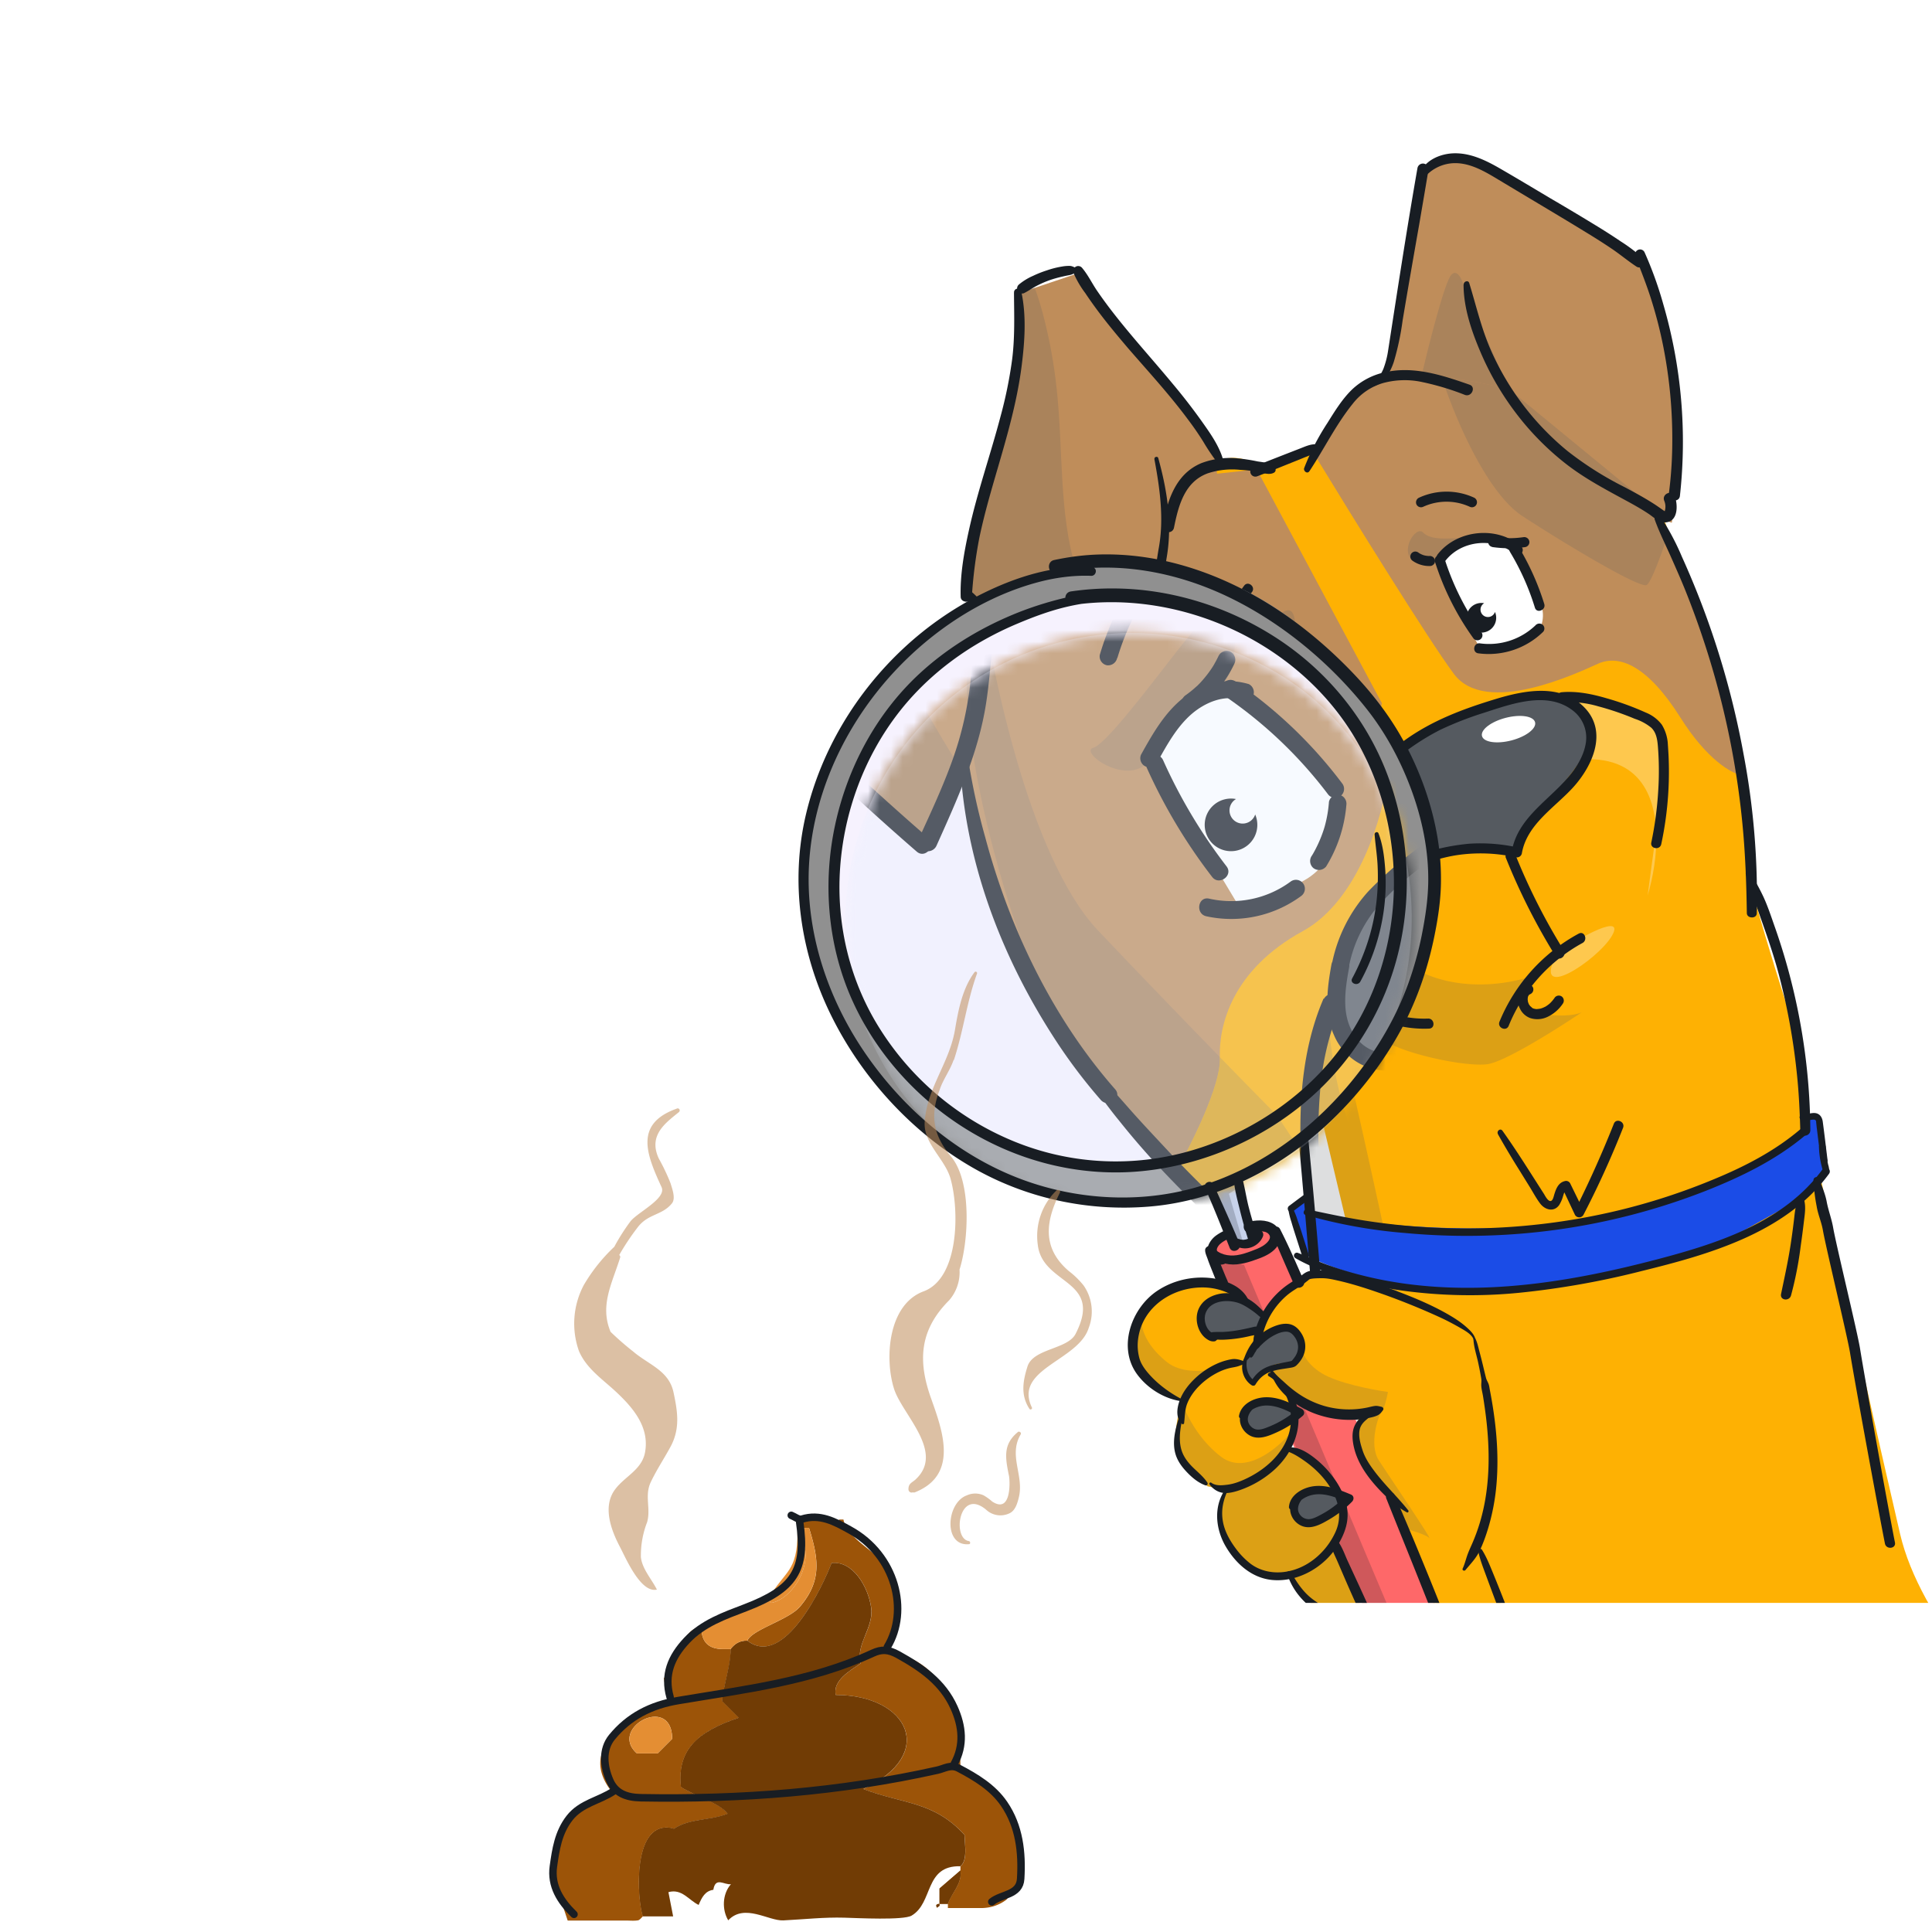 <svg xmlns="http://www.w3.org/2000/svg" width="168" height="168" fill="none"><g clip-path="url(#a)"><g clip-path="url(#b)"><path fill="#FEB103" d="M155.367 87.424c1.5 4.713 2.004 9.186 2.068 10.834 0 0 3.122 15.013 7.788 35.117 3.438 14.811 29.757 32.957 29.623 36.34-.314 7.974-66.274-14.873-66.274-14.873l-16.993-71.734c-2.097-2.37-6.666-7.857-8.162-10.856-1.87-3.747-3.936-11.422-3.922-15.486.014-4.063 1.719-13.385 4.949-15.876 2.583-1.993 4.693-.768 5.425.094l4.441-1.72c1.125-1.775 3.894-5.54 5.969-6.395 2.074-.855 8.154.289 10.935.967l13.365 10.973c1.03 2.936 3.539 10.044 5.336 14.996 1.796 4.951 2.514 14.283 2.648 18.33.31 1.133 1.305 4.576 2.804 9.289Z"/><g fill="#fff" opacity=".3"><path fill-rule="evenodd" d="M141.863 61.901c-1.619-.86-4.293-1.2-5.428-1.262-4.396 2.81-10.758 7.89-1.048 5.712 6.513-1.46 8.475 2.086 8.633 6.012-.29 2.04-.568 4.125-.747 5.51.467-1.564.824-3.583.747-5.51.362-2.556.743-5.043.969-5.998.508-2.147-1.103-3.39-3.126-4.464Z" clip-rule="evenodd"/><path d="M135.383 82.906c1.999-1.446 6.013-3.6 4.763-1.497-1.251 2.104-7.055 5.928-4.763 1.497Z"/></g><path fill="#1B4CE7" d="m112.239 104.981 1.894-1.276.198 1.841c3.274.719 12.22 1.901 21.812.869 9.591-1.032 17.794-5.712 20.696-7.924l-.162-1.505 1.257.147.795 4.766-2.598 2.592-6.014 3.354c.272.253-2.036 1.314-13.441 3.533-11.404 2.22-20.223-.608-23.206-2.299l-1.231-4.098Z"/><path fill="#555A60" d="M125.337 74.126c2.445-.76 5.338-.368 6.479-.077.067-.42.472-1.585 1.552-2.875 1.35-1.612 3.825-4.303 4.947-6.455.898-1.721-.786-3.112-1.74-3.592-.913-.616-4.43-1.114-11.199 1.825-8.461 3.674-7.935 9.09-7.355 11.34.581 2.25 4.259.783 7.316-.166Z"/><ellipse cx="2.385" cy="1.013" fill="#fff" rx="2.385" ry="1.013" transform="scale(-1 1) rotate(14.578 -308.284 -489.892)"/><path fill="#BF8D5A" d="M122.385 23.616c-.175 1.734-1.221 6.826-1.723 9.155-2.588.278-5.29 4.668-6.317 6.828 3.106 5.1 9.871 16.043 12.086 19.009 2.768 3.707 10.709-.08 12.539-.898 1.83-.817 4.304.158 7.162 4.702 2.287 3.635 4.431 4.826 5.217 4.967-.391-2.233-1.337-7.393-1.996-10.165-.659-2.772-3.855-9.27-5.371-12.171l1.398.413c.252-2.208.681-7.52.386-11.098-.294-3.578-2.189-9.166-3.1-11.513-4.48-2.846-13.827-8.666-15.372-9.177-1.544-.511-3.111.616-3.702 1.244-.329 2.18-1.032 6.97-1.207 8.704Zm-2.225 37.528L109.286 40.82l-3.457.371-.228-2.119c-1.534-1.847-4.759-5.851-5.389-7.092-.63-1.241-4.574-5.995-6.468-8.217l-5.172 1.74c-.09 2.304-.326 7.358-.54 9.14-.268 2.23-1.03 5.64-2.24 8.026-.967 1.91-1.535 7.048-1.698 9.378l13.26 12.62 1.914-3.703c.786 2.586 2.541 8.2 3.273 9.971.732 1.772 5.13 7.14 7.238 9.601.727-1.281 2.169-4.17 2.119-5.474-.063-1.629.603-4.352 4.066-6.248 2.771-1.516 3.952-5.746 4.196-7.671Z"/><g fill="#555A60" opacity=".2"><path d="M117.181 72.556c-.338 2.444-.933 7.868-.604 10.014.412 2.684.196 3.692 1.617 4.523 1.421.832.691 2.634 2.647 3.654s6.554 2.003 8.44 1.8c1.495-.16 6.123-3.076 8.309-4.553-.285.169-1.148.409-2.8.268-1.789-.152-2.476-1.272-2.596-1.813l.823-1.504c-4.986 1.582-15.133 1.32-15.836-12.39Zm-17.687-15.79c-.014 4.064 2.052 11.739 3.922 15.486.147.294.323.612.524.95 1.672 2.352 4.337 5.581 5.839 7.335.727-1.281 2.169-4.17 2.119-5.474a1.517 1.517 0 0 1-.002-.068l-.001-.009a667.238 667.238 0 0 1-5.97-6.204c-3.388-3.574-5.321-13.06-5.864-17.356-.371 2.065-.562 3.992-.567 5.34Z"/><path fill-rule="evenodd" d="M120.469 32.8c.063-.021.13-.04.199-.058l-.006.03a2.565 2.565 0 0 0-.193.027Zm0 0a2.464 2.464 0 0 0-.191.069c-1.576.65-3.554 2.98-4.907 4.84 1.271-2.098 3.203-4.56 5.098-4.91Zm29.455 27.032c-.2-.975-.396-1.88-.571-2.618-.398-1.673-1.72-4.703-3.038-7.48-.627-1.77-1.18-3.34-1.577-4.468l-.756-.223a151.406 151.406 0 0 1 2.333 4.691c1.131 3.196 2.499 7.038 3.599 10.07l.01.028Zm-38.345 23.276c-1.892-2.137-5.795-6.811-7.639-9.907 1.672 2.353 4.337 5.582 5.839 7.336.727-1.281 2.169-4.17 2.119-5.474a1.517 1.517 0 0 1-.002-.068l-.001-.009a671.643 671.643 0 0 0 2.822 2.881l1.323 1.997c-.141 2.502-.239 8.077.499 10.361.408 1.264 2.021 8.475 3.761 16.455l-6.305-1.104-.484-1.352-1.932-21.116Zm2.433 26.591 7.381 2.013c1.009 4.668 1.985 9.232 2.721 12.695l-8.67.932-1.432-15.64Z" clip-rule="evenodd"/><path d="m97.354 64.668 1.914-3.703c-1.39-2.155-4.475-7.454-5.688-11.41-1.517-4.944-1.111-10.327-1.695-15.756-.467-4.343-1.469-7.654-1.911-8.766l-1.402.472c-.09 2.303-.326 7.357-.54 9.14-.268 2.229-1.03 5.639-2.24 8.025-.967 1.91-1.535 7.048-1.698 9.378l13.26 12.62Zm26.279-32.067c.555.035 1.137.09 1.727.162 2.163.261 4.436.728 5.853 1.073l-3.817-8.595c-.158-.704-.617-1.96-1.192-1.349-.574.611-1.953 6.06-2.571 8.71Z"/><path d="m144.578 44.81-13.365-10.974a53.863 53.863 0 0 0-5.853-1.073c1.002 3.166 3.813 10.024 7.041 12.125 4.036 2.625 10.282 6.34 10.797 5.977.412-.29 1.313-2.793 1.711-4.008-.345-.689-.662-1.307-.927-1.814l.756.223-.16-.457Zm-12.875 2.737c.025-.34-.453-1-2.56-.908-2.634.114-4.561.505-5.389-.33-.828-.833-2.924 3.138.848 2.732 3.017-.324 2.5-1.169 1.864-1.55l5.237.056Zm-20.108 9.486c.365-.1 1.083-.756 1.035-2.573-.059-2.27-1.194-1.38-2.283-.062-1.089 1.318-3.931 5.223-4.648 5.423-.717.2 1.555 1.865 2.663.73.887-.908 2.525-2.724 3.233-3.518Z"/></g><path fill="#fff" d="M127.711 46.905c-1.74.188-2.402 1.274-2.515 1.794-.127.916 2.308 5.543 3.541 7.742.198.092 1.121.15 3.234-.348s2.316-2.242 2.154-3.052l-2.273-5.396c-.655-.325-2.401-.927-4.141-.74Zm-17.332 10.89c-.759.488-1.512 2.025-1.793 2.732l4.329 7.206c.242-.026 1.204-.344 3.12-1.407 1.917-1.064 1.884-3.644 1.628-4.801l-5.157-4.41c-.392.024-1.367.192-2.127.68Z"/><path fill="#181D23" fill-rule="evenodd" d="M128.951 55.003a1.29 1.29 0 0 0 1.048-1.792.645.645 0 1 1-.94-.757 1.29 1.29 0 1 0-.108 2.55Zm-15.32 8.093a.645.645 0 1 1-.94-.757 1.29 1.29 0 1 0 .94.758Z" clip-rule="evenodd"/><path fill="#181D23" d="M118.224 70.571a6.468 6.468 0 0 1 1.417-2.966 13.362 13.362 0 0 1 2.382-2.107 20.755 20.755 0 0 1 3.232-2.043 29.681 29.681 0 0 1 3.837-1.49c2.357-.76 5.43-1.898 7.652-.198a2.968 2.968 0 0 1 1.128 2.98c-.232 1.23-1.013 2.319-1.848 3.219-1.726 1.866-4.104 3.38-4.567 6.073l.506-.349a14.997 14.997 0 0 0-4.194-.324c-1.319.12-2.622.379-3.886.774-1.029.32-2.089.533-3.163.634-.44.047-.885.013-1.312-.103a1.841 1.841 0 0 1-.886-.727c-.691-.966-.485-2.266-.284-3.354.101-.557-.766-.696-.868-.141-.203 1.117-.371 2.39.119 3.447a2.84 2.84 0 0 0 2.087 1.709c1.085.177 2.239-.05 3.296-.302 1.294-.31 2.562-.76 3.866-.95a14.095 14.095 0 0 1 5.095.198.439.439 0 0 0 .503-.348c.436-2.53 2.865-3.98 4.467-5.745 1.662-1.833 3.011-4.777 1.021-6.887-2.058-2.175-5.228-1.555-7.766-.786-2.822.856-5.533 1.867-7.937 3.606a18.463 18.463 0 0 0-2.937 2.467 7.437 7.437 0 0 0-1.798 3.6c-.15.543.715.667.838.113Z"/><path fill="#181D23" d="M130.94 74.585a55.12 55.12 0 0 0 4.336 8.575c.296.48 1-.043.705-.52a53.775 53.775 0 0 1-4.224-8.357.436.436 0 0 0-.564-.234.439.439 0 0 0-.25.556l-.003-.02Z"/><path fill="#181D23" d="M137.284 81.182a15.322 15.322 0 0 0-6.895 7.662c-.211.525.588.883.799.36A14.381 14.381 0 0 1 137.607 82c.489-.267.177-1.085-.323-.817Z"/><path fill="#181D23" d="M132.743 85.662c-.797.342-.947 1.327-.573 2.045.174.37.484.661.866.812a2.044 2.044 0 0 0 1.529-.095 3.271 3.271 0 0 0 1.325-1.14.451.451 0 0 0-.066-.617.448.448 0 0 0-.619.067 3.25 3.25 0 0 1-.392.477l-.045.043-.105.088c-.088.068-.179.13-.274.188l-.033.021-.017.002-.137.065a2.44 2.44 0 0 1-.283.098c.102-.032-.044.004-.067.007l-.198.021-.034.004-.11-.012-.13-.027c-.065-.01.065.028 0 0l-.036-.014a.525.525 0 0 1-.096-.042s-.038-.026-.047-.025c-.008.001.083.056.018-.002-.065-.057-.106-.112-.149-.125 0 0 .071.08.023.024a.356.356 0 0 0-.033-.04l-.062-.085a.526.526 0 0 0-.057-.09s.048.094.003.032l-.004-.038a1.338 1.338 0 0 1-.078-.212l-.004-.038a1.63 1.63 0 0 0 .004.038l-.01-.09-.011-.102-.006-.052c-.008-.078-.008.083.003.03.012-.055.018-.138.031-.207.013-.069.004.035-.013.037-.018.002.015-.046.02-.055a.667.667 0 0 0 .046-.096s-.067.092-.023.034c.044-.057.023-.031.036-.044l.023-.03c-.076.059.044-.063 0 0l.079-.058c.052-.04-.023.003-.036.019a.807.807 0 0 0 .073-.035.444.444 0 0 0 .232-.568.438.438 0 0 0-.565-.233l.002.02Zm3.112-24.596a9.133 9.133 0 0 1 3.14.359c1.076.287 2.13.648 3.157 1.079.52.167 1.006.428 1.431.771.435.409.529 1.013.578 1.58.106 1.31.116 2.625.03 3.936a30.46 30.46 0 0 1-.6 4.471c-.114.553.753.692.867.139.607-2.836.8-5.745.575-8.637a3.624 3.624 0 0 0-.523-1.744 3.266 3.266 0 0 0-1.391-1.055 24.607 24.607 0 0 0-3.4-1.241c-1.274-.374-2.623-.655-3.958-.526a.439.439 0 0 0 .094.871v-.003Zm-18.874 11.061c-1.154 2.68-1.25 5.716-1.052 8.573.093 1.437.265 2.868.514 4.286.105.78.444 1.509.974 2.09.56.533 1.202.972 1.902 1.3a10.088 10.088 0 0 0 4.954 1.068c.564-.023.467-.894-.094-.872a9.162 9.162 0 0 1-4.115-.811 7.547 7.547 0 0 1-1.776-1.081 2.985 2.985 0 0 1-.979-1.916c-.443-2.596-.72-5.328-.505-7.971a13.556 13.556 0 0 1 1.006-4.309.44.44 0 0 0-.803-.36l-.026.003Zm8.718-23.378c1.408-1.797 4.294-2.057 6.012-.559.425.372.974-.313.55-.682-2.072-1.807-5.551-1.459-7.243.691-.349.443.333.996.681.55Zm2.853 8.062a6.778 6.778 0 0 0 5.644-1.88.437.437 0 0 0-.066-.616.451.451 0 0 0-.616.068 5.842 5.842 0 0 1-4.826 1.561c-.557-.075-.699.79-.141.868l.005-.001Z"/><path fill="#181D23" d="M131.295 47.977a21.662 21.662 0 0 1 2.174 4.862c.163.538.98.215.814-.322a22.532 22.532 0 0 0-2.283-5.06.449.449 0 0 0-.615-.092.445.445 0 0 0-.092.597l.002.014Zm-6.513.876a23.622 23.622 0 0 0 3.336 6.648.437.437 0 0 0 .705-.52 22.849 22.849 0 0 1-3.226-6.45c-.17-.537-.984-.215-.815.322Zm-15.934 11.649c.463-.83.944-1.708 1.675-2.34.651-.557 1.589-.96 2.448-.677a.452.452 0 0 0 .564-.219.445.445 0 0 0-.22-.564 3.441 3.441 0 0 0-3.2.67c-.926.732-1.516 1.776-2.079 2.789a.439.439 0 0 0 .218.578.45.45 0 0 0 .581-.22l.013-.017Zm14.855-16.409a4.861 4.861 0 0 1 4.111-.022.437.437 0 0 0 .59-.555.438.438 0 0 0-.23-.245 5.729 5.729 0 0 0-4.779.006.445.445 0 0 0-.232.569.435.435 0 0 0 .565.233l-.025.014Zm-16.829 11.331a12.492 12.492 0 0 1 1.996-3.948c.339-.448-.343-1-.682-.55a13.685 13.685 0 0 0-2.176 4.347.44.44 0 0 0 .348.506.453.453 0 0 0 .504-.363l.01.008Z"/><path fill="#181D23" d="M110.701 57.985a5.814 5.814 0 0 0 1.918-2.298.443.443 0 0 0-.222-.581.445.445 0 0 0-.563.22 5.918 5.918 0 0 1-.161.31l-.079.141s-.052.09-.019.034c.032-.056-.015.026-.023.035a5.156 5.156 0 0 1-.41.558c-.07.087-.146.172-.223.253l-.114.116a.51.51 0 0 1-.061.053c-.17.157-.351.302-.541.434a.443.443 0 0 0-.094.598.442.442 0 0 0 .597.094l-.005.033Zm19.072-10.415a10.14 10.14 0 0 0 2.827.008.441.441 0 0 0 .389-.483.449.449 0 0 0-.483-.389 8.955 8.955 0 0 1-2.591 0 .445.445 0 0 0-.506.348.448.448 0 0 0 .349.506l.015.01Zm-5.492.776h-.141l.115.003a2 2 0 0 1-.499-.081l.109.032a1.95 1.95 0 0 1-.478-.213l.094.06c-.044-.03-.088-.058-.133-.091a.47.47 0 0 0-.321-.095.448.448 0 0 0-.294.161.442.442 0 0 0 .066.616 2.522 2.522 0 0 0 1.591.48.46.46 0 0 0 .294-.16.46.46 0 0 0 .095-.322.449.449 0 0 0-.483-.389h-.015Z"/><path fill="#181D23" d="M112.113 57.27a21.572 21.572 0 0 1 5.095 4.844.439.439 0 0 0 .705-.519 22.239 22.239 0 0 0-5.24-5.018c-.465-.314-1.018.366-.549.682l-.011.01Zm-3.816 3.494a26.662 26.662 0 0 0 3.224 5.393c.342.445 1.05-.071.705-.519a25.794 25.794 0 0 1-3.106-5.197c-.228-.513-1.046-.196-.814.322l-.009.001Zm2.938 7.322a5.764 5.764 0 0 0 4.655-.997.438.438 0 0 0-.52-.705 4.91 4.91 0 0 1-3.996.838c-.55-.123-.687.74-.139.864Z"/><path fill="#181D23" d="M117.089 65.679a6.817 6.817 0 0 0 1.012-3.047.453.453 0 0 0-.348-.503.445.445 0 0 0-.506.349 6.031 6.031 0 0 1-.256 1.36 6.168 6.168 0 0 1-.424 1.001l-.088.162-.062.104a.45.45 0 0 0 .066.616.446.446 0 0 0 .618-.067l-.012.025Zm-3.225-24.708c1.279-1.932 2.315-4.068 3.775-5.873a5.189 5.189 0 0 1 2.631-1.79 7.175 7.175 0 0 1 3.218-.123 23.15 23.15 0 0 1 3.899 1.156c.589.21.985-.694.398-.89-2.308-.806-4.788-1.629-7.254-1.102a5.964 5.964 0 0 0-2.96 1.52c-.87.843-1.516 1.908-2.155 2.928a20.982 20.982 0 0 0-2.007 3.897c-.098.266.274.558.453.277h.002Z"/><path fill="#181D23" d="M114.424 38.632c-.499-.02-.959.211-1.427.388l-1.306.508c-.902.355-1.807.702-2.701 1.078a.436.436 0 0 0-.007.802.44.44 0 0 0 .33.012c.906-.339 1.803-.708 2.702-1.07.433-.172.867-.345 1.3-.524.433-.179.946-.328 1.29-.68a.32.32 0 0 0-.196-.514h.015Z"/><path fill="#181D23" d="M110.857 40.672c-.252-.431-1.059-.474-1.505-.549-.567-.121-1.14-.21-1.717-.265a6.98 6.98 0 0 0-3.186.422c-2.248.953-2.932 3.253-3.357 5.44-.123.636.869.788.995.16.383-1.906.919-3.988 2.938-4.722a6.766 6.766 0 0 1 2.808-.302 13.56 13.56 0 0 1 1.504.165c.444.084 1.056.335 1.476.061a.295.295 0 0 0 .109-.186.296.296 0 0 0-.049-.211l-.016-.013Zm8.672-7.116c.887-.307 1.398-1.261 1.675-2.099.346-1.172.601-2.369.761-3.58.468-2.8.958-5.597 1.448-8.381.268-1.577.542-3.155.801-4.737a.484.484 0 0 0-.954-.156c-.923 5.267-1.731 10.562-2.549 15.844a7.606 7.606 0 0 1-.414 1.619 4.208 4.208 0 0 1-.885 1.326c-.079.088.023.212.131.177l-.014-.014Z"/><path fill="#181D23" d="M123.811 15.496a3.51 3.51 0 0 1 2.797-1.309c1.339.024 2.564.759 3.679 1.429 2.623 1.58 5.263 3.135 7.871 4.735.692.425 1.376.86 2.048 1.316.672.456 1.359 1.028 2.067 1.496a.462.462 0 0 0 .581-.718 14.359 14.359 0 0 0-1.919-1.453 52.102 52.102 0 0 0-1.979-1.274 224.88 224.88 0 0 0-4.166-2.49c-1.44-.858-2.879-1.722-4.332-2.562-1.209-.7-2.534-1.354-3.963-1.336-1.279.011-2.767.653-3.093 1.992-.059.245.28.364.423.19l-.014-.016Z"/><path fill="#181D23" d="M142.202 22.28c.499 1.286 1.009 2.556 1.418 3.875a37.787 37.787 0 0 1 1.018 4.003 41.51 41.51 0 0 1 .779 8.142 35.98 35.98 0 0 1-.303 4.662c-.082.626.898.784.966.157.62-5.59.13-11.247-1.442-16.648a32.728 32.728 0 0 0-1.629-4.524.43.43 0 0 0-.554-.226.43.43 0 0 0-.249.544l-.004.015Z"/><path fill="#181D23" d="M127.267 24.736c-.004 2.015.687 4.038 1.465 5.864a24.823 24.823 0 0 0 3.039 5.255 24.054 24.054 0 0 0 4.292 4.397c1.727 1.368 3.652 2.36 5.578 3.41.577.316 1.15.642 1.697 1.007.456.3.946.814 1.535.754 1.063-.114 1.03-1.515.768-2.26-.215-.605-1.151-.237-.93.368.116.27.14.57.068.853a.542.542 0 0 1-.036.075c.054-.047.084.044-.033-.035-.234-.16-.464-.326-.701-.486-.873-.578-1.797-1.078-2.722-1.57a29.228 29.228 0 0 1-4.98-3.147 23.756 23.756 0 0 1-6.63-8.687c-.852-1.915-1.304-3.928-1.918-5.922-.089-.284-.482-.141-.481.12l-.011.004Zm-20.885 15.328c-.342-1.291-1.185-2.443-1.948-3.522a52.113 52.113 0 0 0-2.499-3.215c-1.725-2.082-3.556-4.085-5.21-6.225a37.807 37.807 0 0 1-1.341-1.839c-.426-.627-.782-1.367-1.274-1.951a.438.438 0 0 0-.76.42 8.383 8.383 0 0 0 1.024 1.758c.375.564.77 1.115 1.177 1.659.816 1.087 1.699 2.138 2.576 3.169 1.771 2.042 3.607 4.035 5.216 6.213a25.58 25.58 0 0 1 1.285 1.868c.391.665.824 1.306 1.296 1.916a.268.268 0 0 0 .336.065.264.264 0 0 0 .121-.32l.001.004Z"/><path fill="#181D23" d="M93.703 23.323c-.235-.027-.404-.182-.65-.2a3.443 3.443 0 0 0-.714.056 7.74 7.74 0 0 0-1.292.327 9.462 9.462 0 0 0-1.215.48 5.083 5.083 0 0 0-1.215.742.45.45 0 0 0-.121.568.438.438 0 0 0 .547.197c.387-.194.741-.45 1.128-.65a8.803 8.803 0 0 1 1.123-.488c.384-.13.776-.238 1.172-.323.19-.047.383-.08.575-.12.119-.025.233-.07.338-.13a1.01 1.01 0 0 1 .327-.189c.138-.03.167-.244.007-.265l-.01-.005Z"/><path fill="#181D23" d="M88.173 25.463c.013 1.926.084 3.842-.157 5.757a38.049 38.049 0 0 1-1.02 5.019c-.875 3.325-2.017 6.559-2.752 9.913-.412 1.872-.763 3.825-.707 5.746.015.547.944.577.97.028.105-1.718.32-3.427.645-5.117.352-1.694.813-3.365 1.295-5.027.954-3.287 1.97-6.592 2.397-10.002.264-2.099.418-4.304-.027-6.386a.321.321 0 1 0-.638.069h-.006Z"/><path fill="#181D23" d="M83.847 51.8c.336.49.716.947 1.134 1.367.414.458.827.916 1.246 1.367a109.48 109.48 0 0 0 2.503 2.598 137.013 137.013 0 0 0 5.243 5.044c1.006.928 2.028 1.841 3.065 2.74.427.371.977-.31.552-.682a148 148 0 0 1-10.411-9.972c-.471-.5-.947-.991-1.418-1.493a12.368 12.368 0 0 0-1.415-1.434.341.341 0 0 0-.487.464h-.012Z"/><path fill="#181D23" d="M100.379 39.913c.475 2.531.849 5.164.387 7.726a43.24 43.24 0 0 0-.374 2.637c-.237 2.06-.5 4.122-.71 6.186a16.473 16.473 0 0 1-.88 3.931c-.47 1.317-1.062 2.582-1.643 3.852a.462.462 0 0 0 .235.614.464.464 0 0 0 .614-.235c1.006-2.25 2.056-4.54 2.432-6.995.142-.914.209-1.852.31-2.774l.444-4.06c.08-.761.128-1.539.253-2.29.509-2.94.058-5.828-.73-8.675-.052-.182-.365-.108-.329.082l-.009.001Zm43.507 5.257c.388 1.093.917 2.135 1.386 3.195.47 1.06.927 2.088 1.349 3.148a75.09 75.09 0 0 1 2.258 6.537 72.982 72.982 0 0 1 2.635 13.573c.251 2.584.348 5.18.384 7.775.005.487.851.517.866.024a66.55 66.55 0 0 0-1.169-13.95 73.633 73.633 0 0 0-5.342-17.06 21.557 21.557 0 0 0-1.877-3.514.29.29 0 0 0-.351-.053.289.289 0 0 0-.126.14.287.287 0 0 0-.016.186h.003Z"/><path fill="#181D23" d="M99.158 60.46c.224 4.815 1.956 9.443 4.547 13.483a26.302 26.302 0 0 0 2.356 3.148c.369.419 1.077-.095.705-.522-3.066-3.49-5.167-7.86-6.365-12.338a32.564 32.564 0 0 1-.836-3.814.204.204 0 1 0-.407.044Zm57.334 43.625c-.362.591-.408 1.26-.488 1.932a65.933 65.933 0 0 1-.295 2.2c-.221 1.445-.535 2.866-.833 4.299-.119.565.709.664.864.139.381-1.411.663-2.847.842-4.297.102-.71.195-1.421.279-2.133.083-.697.212-1.413-.046-2.09a.193.193 0 0 0-.147-.117.188.188 0 0 0-.176.067Zm-4.685-28.096c.869 2.858 2.029 5.615 2.81 8.51a55.99 55.99 0 0 1 1.628 8.823c.181 1.678.256 3.362.305 5.049.019.585.872.461.871-.094a54.404 54.404 0 0 0-3.142-17.822c-.284-.815-.562-1.646-.919-2.43a18.968 18.968 0 0 0-1.226-2.219c-.12-.19-.386-.01-.327.183Zm5.883 26.645c.04.765.134 1.527.284 2.278.113.702.421 1.374.54 2.072.249 1.442 2.125 9.217 2.359 10.649.472 2.887 2.463 13.712 3.034 16.588.109.549.98.461.871-.094-.576-2.893-2.568-13.974-3.04-16.887-.232-1.432-2.09-9.063-2.334-10.492-.125-.724-.401-1.453-.546-2.177-.128-.74-.413-1.354-.664-2.062a.264.264 0 0 0-.302-.144.263.263 0 0 0-.199.269h-.003Zm-27.432-4.002a71.94 71.94 0 0 0 1.85 3.108l.913 1.474c.292.474.562.985.898 1.431.425.568 1.203.787 1.665.138a3.02 3.02 0 0 0 .332-.767c.052-.144.13-.508.312-.536l-.411-.25 1.119 2.374a.422.422 0 0 0 .765.017 81.187 81.187 0 0 0 3.433-7.548c.208-.525-.592-.885-.799-.358a94.659 94.659 0 0 1-3.393 7.565l.766.018-1.153-2.359a.406.406 0 0 0-.412-.249c-.602.106-.814.619-.978 1.142-.051.155-.107.482-.255.577-.259.166-.552-.428-.651-.588-1.182-1.838-2.331-3.703-3.604-5.487-.191-.274-.544.023-.395.292l-.002.006Z"/><path fill="#181D23" d="M105.387 75.815c.254.396.46.808.733 1.196.274.388.557.745.851 1.11a37.811 37.811 0 0 0 1.82 2.119 58.965 58.965 0 0 0 3.989 3.895c.422.375.971-.31.549-.685a60.417 60.417 0 0 1-3.937-3.827c-.605-.652-1.218-1.297-1.809-1.962-.311-.35-.616-.703-.932-1.048-.317-.345-.679-.658-.99-1.007a.173.173 0 0 0-.219-.005.177.177 0 0 0-.064.098.178.178 0 0 0 .012.116h-.003Z"/><path fill="#181D23" d="M110.493 81.69c.02.032.036.066.049.1a5.456 5.456 0 0 1 .223.605c.115.382.186.712.27 1.111.229 1.124.416 2.255.573 3.39.452 3.218.765 6.457 1.081 9.692.365 3.78.684 7.564 1.003 11.349.285 3.383.557 6.764.847 10.143.176 2.038.309 4.1.621 6.126.012.113.025.226.057.337.106.55.978.462.871-.093-.349-1.799-.433-3.673-.591-5.495-.29-3.3-.554-6.599-.83-9.898a709.748 709.748 0 0 0-1.033-11.38c-.334-3.355-.704-6.708-1.209-10.04a60.447 60.447 0 0 0-.648-3.65 10.777 10.777 0 0 0-.674-2.25 2.81 2.81 0 0 0-.187-.345c-.185-.274-.585.025-.419.31l-.004-.012Z"/><path fill="#181D23" d="M113.51 105.642a44.13 44.13 0 0 0 8.688 1.577c2.935.273 5.886.321 8.829.143a56.803 56.803 0 0 0 17.264-3.796c3.074-1.212 6.098-2.677 8.648-4.808.337-.28-.07-.836-.408-.544-2.224 1.885-4.826 3.228-7.507 4.333a55.242 55.242 0 0 1-8.301 2.708 56.869 56.869 0 0 1-22.228.855c-1.625-.257-3.233-.616-4.843-.948-.273-.056-.419.395-.145.477l.003.003Z"/><path fill="#181D23" d="M156.603 97.36c.311.155.651.048.967.008.09-.01.227-.024.298.038.072.063.053.165.064.237l.042.39.366 2.939a.293.293 0 0 0 .581-.063c-.137-1.107-.265-2.218-.414-3.327-.048-.442-.285-.795-.767-.8-.368.002-.712.163-1.08.182-.216.008-.228.303-.06.39l.003.006Zm-43.235 6.552c-.425.313-.849.632-1.27.947a.298.298 0 0 0-.111.306.294.294 0 0 0 .241.218.29.29 0 0 0 .217-.056c.421-.315.846-.628 1.267-.95a.29.29 0 0 0-.344-.465Z"/><path fill="#181D23" d="M112.048 105.273c.058.337.142.669.251.992.099.348.207.692.317 1.036l.646 2.016c.115.358.659.143.544-.214l-.634-1.988c-.106-.33-.215-.659-.333-.987a6.551 6.551 0 0 0-.374-.967c-.109-.197-.449-.161-.418.103l.001.009Z"/><path fill="#181D23" d="M112.646 109.404c1.37.804 2.971 1.325 4.488 1.776 1.585.467 3.201.818 4.837 1.051 3.362.457 6.766.519 10.143.184a72.5 72.5 0 0 0 10.665-1.896c2.95-.726 5.914-1.518 8.705-2.749 2.925-1.284 5.665-3.092 7.564-5.705.255-.357-.276-.787-.534-.43-3.417 4.721-9.338 6.553-14.714 7.951-6.666 1.734-13.605 2.912-20.505 2.174a34.627 34.627 0 0 1-5.316-.977 31.788 31.788 0 0 1-2.621-.822c-.847-.306-1.659-.703-2.5-1.015a.247.247 0 0 0-.185.003.247.247 0 0 0-.133.129.244.244 0 0 0-.009.184.253.253 0 0 0 .12.141l-.005.001Z"/><path fill="#181D23" d="M159.045 101.904a1.412 1.412 0 0 0-.062-.581 8.058 8.058 0 0 1-.231-1.623.29.29 0 1 0-.58.063 7.615 7.615 0 0 0 .247 1.7c.037.199.126.385.258.539a.214.214 0 0 0 .095.068.221.221 0 0 0 .117.005.212.212 0 0 0 .101-.059.2.2 0 0 0 .053-.103l.002-.009Z"/><g filter="url(#c)"><path fill="#909090" d="M70.153 80.804c.398 3.348 3.116 13.89 15.526 20.873 1.614.548 4.676 2.151 7.836 2.728 3.16.577 10.859.345 15.229-2.723 4.37-3.067 8.807-5.616 11.478-10.36 2.67-4.746 3.606-6.622 4.503-12.485.896-5.863-1.606-11.236-3.408-14.653-1.801-3.417-5.81-8.676-11.69-12.105-5.879-3.43-13.465-3.614-14.645-3.437-1.181.176-2.801.706-4.42 1.237-1.62.53-6.8 2.901-10.405 5.678-3.606 2.777-6.338 5.925-8.627 11.485-2.288 5.56-1.776 10.414-1.377 13.762Z"/></g><path fill="#F6F2FE" d="M118.442 89.36c-6.714 11.93-22.326 15.333-33.137 9.25-12.366-6.96-16.23-22.286-9.515-34.216 6.714-11.93 21.86-16.172 33.791-9.457 11.93 6.714 15.575 22.492 8.861 34.422Z"/><path fill="#FE6869" d="M107.839 106.817c1.469-.635 2.626.011 3.021.414l13.977 32.317c.147.445.84 2.373.868 2.935.034.701-.565 1.316-2.072 2.14-1.205.66-2.651-.213-3.224-.732l-15.23-34.927.337-.767c.162-.195.854-.745 2.323-1.38Z"/><path fill="#181D23" fill-rule="evenodd" d="M105.629 109.143a.283.283 0 0 0 .023.075l14.732 34.789c.45.496 1.526 1.32 2.628 1.182l-14.845-35.218c-.771-.053-2.296-.275-2.515-.753l-.023-.075Z" clip-rule="evenodd" opacity=".2"/><path fill="#C7D2EB" d="m107.032 107.637-1.711-4.499 2.201-.876c.515 1.894 1.883 5.371 1.255 5.557-.627.185-1.59.075-1.745-.182Z"/><path fill="#181D23" fill-rule="evenodd" d="m105.321 103.138 1.711 4.499c.101.168.549.273 1.022.274l-1.194-4.11.941-.598a25.733 25.733 0 0 1-.279-.941l-2.201.876Z" clip-rule="evenodd" opacity=".2"/><g filter="url(#d)"><mask id="e" width="50" height="51" x="72" y="51" maskUnits="userSpaceOnUse" style="mask-type:alpha"><path fill="#C4C4C4" d="M118.442 89.36c-6.714 11.93-22.326 15.333-33.137 9.25-12.366-6.96-16.23-22.286-9.515-34.216 6.714-11.93 21.86-16.172 33.791-9.457 11.93 6.714 15.575 22.492 8.861 34.422Z"/></mask><g mask="url(#e)"><path fill="#FEB103" d="m185.857 129.896 6.629 39.307-81.103 8.724-6.856-74.901c-3.72-4.202-11.823-13.936-14.476-19.254-3.317-6.646-6.982-20.26-6.957-27.465.026-7.207 3.05-23.74 8.778-28.158 4.582-3.535 8.324-1.362 9.622.165l7.877-3.048c1.995-3.15 6.907-9.827 10.586-11.344 3.678-1.516 14.462.512 19.394 1.716L163.055 35.1c1.827 5.206 6.278 17.814 9.464 26.596 3.185 8.782 4.459 25.333 4.697 32.511.55 2.009 2.314 8.115 4.974 16.474 2.66 8.358 3.553 16.292 3.667 19.215Z"/><path fill="#555A60" d="M128.928 87.095c4.337-1.347 9.468-.651 11.491-.135.12-.747.838-2.812 2.753-5.099 2.394-2.859 6.783-7.633 8.774-11.449 1.593-3.053-1.394-5.52-3.087-6.371-1.618-1.093-7.856-1.976-19.862 3.237-15.007 6.516-14.074 16.12-13.044 20.112 1.029 3.992 7.553 1.389 12.975-.295Z"/><path fill="#BF8D5A" d="M123.692-2.488c-.309 3.075-2.166 12.106-3.056 16.237-4.589.493-9.381 8.28-11.204 12.11 5.509 9.046 17.508 28.453 21.435 33.713 4.91 6.576 18.995-.142 22.241-1.592 3.245-1.45 7.633.28 12.702 8.339 4.055 6.447 7.858 8.56 9.252 8.81-.693-3.961-2.371-13.112-3.54-18.029-1.169-4.916-6.837-16.44-9.525-21.587l2.48.734c.446-3.916 1.207-13.336.684-19.683-.523-6.347-3.883-16.258-5.498-20.42-7.947-5.048-24.525-15.37-27.263-16.277-2.739-.906-5.519 1.094-6.566 2.207-.585 3.865-1.832 12.363-2.142 15.438Zm-3.947 66.558-19.284-36.045-6.132.66-.405-3.759c-2.72-3.275-8.44-10.377-9.557-12.578-1.117-2.202-8.114-10.634-11.472-14.575L63.722.861c-.16 4.086-.578 13.049-.958 16.211-.475 3.953-1.825 10.002-3.971 14.234-1.717 3.387-2.725 12.5-3.014 16.633l23.518 22.383 3.396-6.569c1.394 4.586 4.505 14.543 5.804 17.685 1.298 3.142 9.099 12.662 12.837 17.029 1.29-2.273 3.847-7.398 3.758-9.71-.111-2.889 1.071-7.718 7.212-11.08 4.914-2.69 7.008-10.192 7.441-13.607Z"/><g fill="#555A60" opacity=".2"><path d="M114.463 84.31c-.601 4.335-1.656 13.955-1.072 17.762.73 4.759.347 6.547 2.867 8.022 2.521 1.475 1.227 4.671 4.696 6.48 3.469 1.81 11.624 3.552 14.969 3.193 2.652-.285 10.86-5.456 14.737-8.075-.507.299-2.036.725-4.967.475-3.173-.27-4.39-2.256-4.603-3.216l1.46-2.667c-8.844 2.807-26.841 2.341-28.087-21.973Zm-31.37-28.003c-.025 7.206 3.64 20.819 6.956 27.466.26.521.573 1.085.929 1.682 2.967 4.172 7.693 9.9 10.356 13.012 1.29-2.273 3.847-7.398 3.758-9.71l-.004-.12v-.016c-3.13-3.213-7.016-7.233-10.59-11.004-6.008-6.339-9.437-23.163-10.4-30.782-.658 3.662-.997 7.08-1.005 9.472Z"/><path fill-rule="evenodd" d="M120.294 13.8c.112-.037.23-.07.353-.102l-.011.05c-.114.013-.228.03-.342.051Zm0 0a4.063 4.063 0 0 0-.339.122c-2.796 1.153-6.303 5.286-8.702 8.586 2.254-3.721 5.68-8.088 9.041-8.709Zm52.241 47.944a159.93 159.93 0 0 0-1.013-4.644c-.705-2.967-3.05-8.34-5.389-13.266-1.11-3.138-2.092-5.924-2.795-7.924l-1.341-.396a260.979 260.979 0 0 1 4.136 8.32 2656.82 2656.82 0 0 0 6.384 17.862l.018.048Zm-68.009 41.282c-3.355-3.79-10.277-12.08-13.548-17.571 2.967 4.172 7.693 9.9 10.356 13.012 1.29-2.273 3.847-7.398 3.758-9.71l-.004-.12v-.016a1127.06 1127.06 0 0 0 5.005 5.11l2.345 3.541c-.25 4.438-.423 14.326.886 18.377.724 2.241 3.585 15.03 6.671 29.184l-11.183-1.958-.858-2.399-3.428-37.45Zm4.317 47.161 13.089 3.571c1.79 8.278 3.522 16.374 4.827 22.515l-15.377 1.654-2.539-27.74Z" clip-rule="evenodd"/><path d="m79.297 70.322 3.396-6.569c-2.467-3.822-7.938-13.22-10.09-20.236-2.69-8.77-1.97-18.316-3.006-27.945C68.77 7.869 66.993 1.997 66.208.024l-2.486.837c-.16 4.086-.578 13.049-.958 16.211-.475 3.953-1.825 10.002-3.971 14.234-1.717 3.387-2.725 12.5-3.014 16.633l23.518 22.383Zm46.609-56.874c.983.06 2.016.16 3.062.286 3.837.464 7.869 1.291 10.381 1.904L132.579.394c-.28-1.25-1.094-3.476-2.113-2.393-1.018 1.084-3.464 10.75-4.56 15.447Z"/><path d="m163.053 35.1-23.704-19.462c-2.512-.613-6.544-1.44-10.381-1.904 1.777 5.616 6.763 17.779 12.489 21.504 7.159 4.657 18.236 11.246 19.149 10.602.731-.515 2.328-4.954 3.035-7.109a222.125 222.125 0 0 0-1.644-3.218l1.341.397-.285-.81Zm-22.835 4.856c.044-.605-.802-1.774-4.539-1.612-4.672.203-8.09.896-9.559-.583-1.469-1.479-5.186 5.564 1.504 4.845 5.351-.576 4.434-2.074 3.306-2.75l9.288.1ZM104.555 56.78c.647-.179 1.921-1.342 1.837-4.563-.106-4.027-2.119-2.448-4.051-.11-1.931 2.337-6.97 9.263-8.242 9.618-1.272.355 2.757 3.308 4.723 1.294 1.573-1.611 4.477-4.83 5.733-6.239Z"/></g><path fill="#fff" d="M133.139 38.818c-3.086.332-4.259 2.259-4.46 3.18-.226 1.626 4.092 9.833 6.279 13.733.351.162 1.99.266 5.737-.617 3.746-.884 4.107-3.977 3.82-5.414l-4.031-9.571c-1.163-.575-4.259-1.643-7.345-1.311ZM102.4 58.132c-1.348.865-2.682 3.59-3.181 4.844l7.678 12.781c.428-.046 2.135-.61 5.534-2.496 3.399-1.886 3.34-6.462 2.886-8.514l-9.145-7.821c-.696.041-2.425.34-3.772 1.206Z"/><path fill="#181D23" fill-rule="evenodd" d="M108.167 67.532a1.145 1.145 0 1 1-1.667-1.343 2.288 2.288 0 1 0 1.667 1.343Z" clip-rule="evenodd"/><path fill="#181D23" d="M116.312 80.79a11.465 11.465 0 0 1 2.513-5.26 23.732 23.732 0 0 1 4.225-3.737 36.83 36.83 0 0 1 5.732-3.623 52.672 52.672 0 0 1 6.806-2.645c4.18-1.345 9.631-3.365 13.571-.35a5.266 5.266 0 0 1 2.002 5.287c-.412 2.18-1.798 4.111-3.278 5.708-3.062 3.31-7.28 5.993-8.1 10.77l.898-.617a26.61 26.61 0 0 0-7.44-.575 33.07 33.07 0 0 0-6.891 1.372 27.525 27.525 0 0 1-5.61 1.124c-.78.085-1.57.023-2.328-.182a3.268 3.268 0 0 1-1.571-1.29c-1.226-1.712-.86-4.018-.504-5.947.18-.989-1.358-1.235-1.538-.252-.36 1.982-.659 4.24.209 6.115a5.042 5.042 0 0 0 3.702 3.03c1.925.314 3.971-.088 5.846-.535 2.296-.549 4.544-1.348 6.857-1.686a24.997 24.997 0 0 1 9.036.352.782.782 0 0 0 .892-.617c.773-4.486 5.081-7.06 7.923-10.19 2.948-3.25 5.34-8.472 1.812-12.214-3.651-3.858-9.274-2.758-13.775-1.394-5.005 1.518-9.813 3.312-14.077 6.396a32.706 32.706 0 0 0-5.208 4.374 13.193 13.193 0 0 0-3.19 6.387c-.266.962 1.269 1.182 1.486.2Z"/><path fill="#181D23" d="M138.866 87.91a97.612 97.612 0 0 0 7.69 15.209c.524.85 1.774-.077 1.251-.922a95.175 95.175 0 0 1-7.493-14.824.776.776 0 0 0-1.444.572l-.004-.036Z"/><path fill="#181D23" d="M150.118 99.61a27.183 27.183 0 0 0-12.23 13.59c-.374.931 1.043 1.565 1.418.639a25.507 25.507 0 0 1 11.384-12.78c.866-.474.314-1.925-.572-1.45Z"/><path fill="#181D23" d="M142.063 107.556c-1.414.606-1.679 2.354-1.016 3.627a2.856 2.856 0 0 0 1.535 1.439 3.626 3.626 0 0 0 2.712-.167 5.797 5.797 0 0 0 2.351-2.024.796.796 0 0 0-.117-1.092.793.793 0 0 0-1.097.118 5.768 5.768 0 0 1-.696.846l-.08.076-.187.156a4.843 4.843 0 0 1-.485.333l-.059.038-.03.003-.243.115a4.46 4.46 0 0 1-.503.174c.182-.056-.077.008-.118.013l-.35.037-.062.007-.195-.021-.229-.048c-.117-.019.114.05 0 0l-.066-.024a.983.983 0 0 1-.169-.076s-.068-.045-.083-.043c-.015.002.146.099.031-.003-.115-.103-.188-.199-.264-.222 0 0 .125.143.041.042a.673.673 0 0 0-.059-.071l-.11-.15a.926.926 0 0 0-.101-.161s.086.168.006.057l-.007-.067a2.532 2.532 0 0 1-.139-.376l-.008-.067c-.01-.098.019.17.008.067l-.018-.16-.019-.18-.01-.093c-.015-.139-.015.148.006.052.021-.096.031-.243.054-.366.023-.122.007.062-.024.066-.031.003.028-.082.036-.098.032-.055.059-.111.081-.17 0 0-.118.163-.04.061.077-.102.04-.056.064-.08l.041-.051c-.135.103.077-.112 0 0l.14-.104c.091-.072-.041.005-.064.033a1.51 1.51 0 0 0 .129-.06.793.793 0 0 0 .413-1.009.785.785 0 0 0-1.004-.413l.004.036Zm5.519-43.623c1.88-.113 3.765.102 5.57.636a43.46 43.46 0 0 1 5.599 1.914c.923.296 1.784.76 2.538 1.368.771.724.938 1.795 1.026 2.802.187 2.322.204 4.656.053 6.98a54.024 54.024 0 0 1-1.065 7.93c-.201.98 1.336 1.227 1.538.247a53.42 53.42 0 0 0 1.02-15.318 6.435 6.435 0 0 0-.927-3.094 5.806 5.806 0 0 0-2.468-1.87 43.664 43.664 0 0 0-6.03-2.202c-2.26-.663-4.653-1.162-7.019-.933a.776.776 0 1 0 .166 1.545l-.001-.005ZM114.108 83.55c-2.047 4.752-2.218 10.137-1.865 15.205.164 2.549.469 5.087.911 7.603a6.856 6.856 0 0 0 1.727 3.706 12.715 12.715 0 0 0 3.374 2.304 17.891 17.891 0 0 0 8.785 1.895c1.001-.04.83-1.585-.166-1.545a16.26 16.26 0 0 1-7.298-1.44 13.425 13.425 0 0 1-3.15-1.917 5.287 5.287 0 0 1-1.736-3.398c-.787-4.604-1.277-9.449-.895-14.137.171-2.628.774-5.21 1.783-7.642a.784.784 0 0 0-1.424-.64l-.046.006Zm15.463-41.463c2.496-3.187 7.615-3.649 10.662-.991.754.659 1.728-.556.975-1.21-3.674-3.204-9.844-2.587-12.847 1.226-.618.786.591 1.765 1.21.975Zm5.06 14.299a12.025 12.025 0 0 0 10.009-3.333.774.774 0 0 0-.117-1.092.797.797 0 0 0-1.092.118 10.36 10.36 0 0 1-8.559 2.77c-.989-.133-1.24 1.4-.251 1.538l.01-.001Z"/><path fill="#181D23" d="M139.494 40.717a38.353 38.353 0 0 1 3.856 8.625c.29.953 1.74.38 1.444-.572a39.897 39.897 0 0 0-4.049-8.974.793.793 0 0 0-1.091-.164.792.792 0 0 0-.162 1.06l.002.025Zm-11.55 1.555a41.897 41.897 0 0 0 5.916 11.79.778.778 0 0 0 1.374-.353.773.773 0 0 0-.124-.569 40.535 40.535 0 0 1-5.721-11.44c-.301-.952-1.745-.38-1.445.572ZM99.683 62.933c.821-1.474 1.675-3.03 2.971-4.15 1.155-.988 2.818-1.704 4.341-1.2a.804.804 0 0 0 1.001-.39.791.791 0 0 0-.389-1 6.105 6.105 0 0 0-5.677 1.189c-1.642 1.297-2.688 3.15-3.688 4.945a.783.783 0 0 0 .387 1.026.798.798 0 0 0 1.03-.392l.024-.028Zm26.348-29.103a8.616 8.616 0 0 1 7.289-.04.778.778 0 0 0 .64-1.418 10.165 10.165 0 0 0-8.476.01.796.796 0 0 0-.412 1.009.776.776 0 0 0 1.003.413l-.044.025ZM96.182 53.926a22.18 22.18 0 0 1 3.54-7.003c.602-.794-.608-1.773-1.21-.974a24.311 24.311 0 0 0-3.86 7.71.787.787 0 0 0 .618.897.803.803 0 0 0 .895-.644l.017.014Z"/><path fill="#181D23" d="M102.97 58.468a10.312 10.312 0 0 0 3.401-4.075.788.788 0 0 0-.392-1.031.793.793 0 0 0-1.001.389 9.18 9.18 0 0 1-.284.551l-.14.25-.035.061c.057-.1-.026.045-.04.062-.22.346-.463.676-.727.99a8.316 8.316 0 0 1-.395.449l-.202.204a.95.95 0 0 1-.11.095 8.88 8.88 0 0 1-.959.77.78.78 0 0 0-.167 1.06.787.787 0 0 0 1.06.167l-.009.058Zm33.826-18.472c1.663.24 3.35.244 5.014.014a.786.786 0 0 0 .689-.856.791.791 0 0 0-.856-.69 15.878 15.878 0 0 1-4.595 0 .79.79 0 0 0-.897.617.8.8 0 0 0 .617.898l.028.017Zm-9.74 1.377h-.25l.203.005c-.3-.01-.597-.06-.885-.145l.193.058a3.47 3.47 0 0 1-.848-.378l.168.107c-.079-.054-.157-.103-.236-.162a.835.835 0 0 0-.571-.168.795.795 0 0 0-.521.285.785.785 0 0 0 .117 1.092 4.477 4.477 0 0 0 2.822.853.818.818 0 0 0 .522-.285.813.813 0 0 0 .168-.57.795.795 0 0 0-.856-.69l-.026-.002Z"/><path fill="#181D23" d="M105.474 57.199a38.265 38.265 0 0 1 9.037 8.593.775.775 0 0 0 1.374-.353.773.773 0 0 0-.124-.568 39.487 39.487 0 0 0-9.293-8.9c-.826-.557-1.806.648-.975 1.21l-.019.018Zm-6.767 6.198a47.202 47.202 0 0 0 5.718 9.566c.605.789 1.861-.128 1.25-.922a45.727 45.727 0 0 1-5.509-9.218c-.405-.91-1.856-.347-1.444.573l-.015.001Zm5.21 12.986a10.227 10.227 0 0 0 8.255-1.769.776.776 0 0 0-.921-1.25 8.697 8.697 0 0 1-7.087 1.486c-.977-.217-1.219 1.314-.247 1.533Z"/><path fill="#181D23" d="M114.3 72.114a12.107 12.107 0 0 0 1.795-5.403.798.798 0 0 0-.617-.893.787.787 0 0 0-.898.618 10.739 10.739 0 0 1-.317 1.941 6.105 6.105 0 0 1-.137.473 11.169 11.169 0 0 1-.752 1.774l-.157.288-.11.184a.8.8 0 0 0 .117 1.092.794.794 0 0 0 1.097-.118l-.021.044Zm-5.72-43.821c2.268-3.428 4.106-7.215 6.695-10.416a9.199 9.199 0 0 1 4.665-3.175 12.73 12.73 0 0 1 5.708-.218 41.024 41.024 0 0 1 6.915 2.049c1.046.372 1.749-1.23.706-1.577-4.093-1.43-8.491-2.89-12.866-1.955a10.57 10.57 0 0 0-5.248 2.695c-1.543 1.495-2.689 3.384-3.823 5.194a37.185 37.185 0 0 0-3.56 6.911c-.173.472.487.99.803.492h.005Z"/><path fill="#181D23" d="M109.572 24.143c-.884-.035-1.7.376-2.531.689l-2.315.9c-1.6.63-3.206 1.247-4.791 1.912a.777.777 0 0 0 .572 1.444c1.608-.6 3.199-1.256 4.793-1.896.769-.307 1.538-.614 2.307-.93.768-.318 1.677-.582 2.287-1.206a.564.564 0 0 0-.085-.789.572.572 0 0 0-.263-.121l.026-.003Z"/><path fill="#181D23" d="M103.246 27.762c-.447-.765-1.878-.84-2.668-.974a26.844 26.844 0 0 0-3.047-.47 12.38 12.38 0 0 0-5.65.75c-3.987 1.689-5.2 5.769-5.954 9.648-.218 1.128 1.541 1.397 1.765.284.679-3.381 1.63-7.073 5.21-8.375a12.002 12.002 0 0 1 4.981-.536c.894.047 1.785.144 2.668.291.787.15 1.872.596 2.617.11a.52.52 0 0 0 .106-.705l-.028-.023Zm15.382-12.622c1.572-.544 2.479-2.236 2.97-3.722a41.707 41.707 0 0 0 1.349-6.35c.831-4.966 1.699-9.925 2.569-14.864.475-2.797.961-5.595 1.42-8.4a.863.863 0 0 0-.718-.919.858.858 0 0 0-.974.642c-1.636 9.34-3.07 18.732-4.521 28.1a13.61 13.61 0 0 1-.733 2.871 7.46 7.46 0 0 1-1.571 2.352c-.139.156.041.376.232.314l-.023-.024Z"/><path fill="#181D23" d="M126.222-16.89a6.218 6.218 0 0 1 4.96-2.32c2.375.04 4.548 1.344 6.525 2.533 4.652 2.803 9.335 5.56 13.96 8.397a93.41 93.41 0 0 1 3.632 2.334c1.192.81 2.411 1.825 3.667 2.654a.82.82 0 0 0 1.03-1.273 25.365 25.365 0 0 0-3.403-2.578 92.49 92.49 0 0 0-3.51-2.258c-2.444-1.509-4.925-2.966-7.389-4.415-2.555-1.523-5.106-3.057-7.684-4.545-2.144-1.244-4.494-2.403-7.028-2.37-2.269.02-4.908 1.158-5.486 3.533-.104.434.497.645.75.337l-.024-.03Z"/><path fill="#181D23" d="M158.839-4.857c.886 2.28 1.79 4.533 2.516 6.872a67.253 67.253 0 0 1 1.806 7.1 73.67 73.67 0 0 1 1.381 14.44c0 2.764-.18 5.526-.538 8.268-.146 1.11 1.593 1.392 1.713.28a75.774 75.774 0 0 0-2.556-29.527 58.274 58.274 0 0 0-2.89-8.025.77.77 0 0 0-.983-.4.766.766 0 0 0-.441.965l-.008.027Z"/><path fill="#181D23" d="M132.351-.502c-.006 3.575 1.219 7.163 2.599 10.4a44.002 44.002 0 0 0 5.389 9.32 42.648 42.648 0 0 0 7.612 7.799c3.064 2.426 6.478 4.185 9.893 6.047 1.024.562 2.04 1.14 3.011 1.786.807.533 1.677 1.445 2.723 1.338 1.885-.203 1.826-2.687 1.361-4.007-.381-1.074-2.041-.421-1.649.652.204.477.247 1.009.121 1.513-.019.045-.04.09-.064.132.095-.083.149.078-.059-.061-.416-.284-.823-.579-1.244-.862-1.548-1.026-3.186-1.913-4.827-2.784a51.81 51.81 0 0 1-8.832-5.583 42.13 42.13 0 0 1-11.76-15.407c-1.512-3.396-2.313-6.967-3.401-10.502-.159-.504-.856-.252-.853.211l-.02.008ZM95.31 26.683c-.607-2.29-2.103-4.333-3.455-6.245-1.352-1.913-2.895-3.857-4.432-5.703-3.06-3.693-6.308-7.246-9.243-11.04A67.038 67.038 0 0 1 75.803.432c-.755-1.111-1.386-2.424-2.258-3.461a.777.777 0 0 0-1.348.744A14.867 14.867 0 0 0 74.012.834 62.524 62.524 0 0 0 76.1 3.778c1.448 1.928 3.013 3.791 4.57 5.62 3.14 3.621 6.396 7.158 9.25 11.019a45.404 45.404 0 0 1 2.28 3.313 32.419 32.419 0 0 0 2.299 3.4.472.472 0 0 0 .81-.452l.001.005Z"/><path fill="#181D23" d="M72.823-3.008c-.417-.049-.718-.324-1.154-.355a6.112 6.112 0 0 0-1.265.1c-.78.127-1.547.32-2.293.58-.737.234-1.456.518-2.154.852a9.013 9.013 0 0 0-2.156 1.315.798.798 0 0 0-.215 1.008.777.777 0 0 0 .97.349c.688-.345 1.316-.798 2.002-1.153a15.61 15.61 0 0 1 1.991-.866 18.415 18.415 0 0 1 2.08-.572c.335-.083.678-.141 1.019-.214a2.02 2.02 0 0 0 .6-.232c.17-.146.367-.259.58-.333.244-.052.296-.433.011-.47l-.016-.009Z"/><path fill="#181D23" d="M63.014.788c.023 3.415.15 6.814-.277 10.21a67.479 67.479 0 0 1-1.81 8.9c-1.553 5.899-3.577 11.634-4.88 17.584-.733 3.319-1.355 6.783-1.254 10.19.026.971 1.673 1.023 1.72.05a70.951 70.951 0 0 1 1.144-9.075c.624-3.005 1.441-5.97 2.297-8.916 1.69-5.83 3.493-11.692 4.25-17.74.469-3.723.741-7.633-.047-11.326a.57.57 0 1 0-1.133.122l-.01.001Z"/><path fill="#181D23" d="M55.342 47.498c.596.868 1.269 1.68 2.011 2.425.734.812 1.467 1.624 2.21 2.425a193.633 193.633 0 0 0 4.44 4.607 242.89 242.89 0 0 0 9.298 8.946 240.327 240.327 0 0 0 5.436 4.86c.758.658 1.733-.551.98-1.21A262.893 262.893 0 0 1 61.25 51.864c-.835-.884-1.68-1.757-2.515-2.647a21.955 21.955 0 0 0-2.508-2.544.606.606 0 0 0-.865.823l-.021.002Z"/><path fill="#181D23" d="M84.662 26.416c.843 4.49 1.507 9.159.688 13.702-.28 1.562-.48 3.1-.664 4.677-.42 3.655-.886 7.311-1.258 10.972a29.21 29.21 0 0 1-1.563 6.972c-.833 2.336-1.883 4.58-2.912 6.831a.823.823 0 1 0 1.504.672c1.786-3.99 3.646-8.05 4.314-12.405.252-1.622.37-3.286.549-4.92l.788-7.202c.142-1.349.228-2.728.45-4.06.902-5.213.101-10.337-1.297-15.387-.092-.323-.645-.19-.583.147l-.016.001Zm77.164 9.324c.688 1.938 1.626 3.786 2.459 5.665.833 1.88 1.644 3.705 2.393 5.584a133.62 133.62 0 0 1 4.003 11.594 129.323 129.323 0 0 1 4.674 24.073c.446 4.583.618 9.186.681 13.79.01.864 1.51.916 1.536.043a118.026 118.026 0 0 0-2.073-24.743 130.696 130.696 0 0 0-9.475-30.257 38.298 38.298 0 0 0-3.328-6.232.516.516 0 0 0-.847.153.511.511 0 0 0-.028.332l.005-.001Z"/><path fill="#181D23" d="M82.498 62.859c.397 8.538 3.468 16.747 8.063 23.911a46.61 46.61 0 0 0 4.18 5.584c.653.743 1.91-.169 1.25-.926-5.438-6.188-9.164-13.941-11.29-21.882a57.906 57.906 0 0 1-1.482-6.765.362.362 0 1 0-.721.078Zm101.687 77.371c-.643 1.049-.724 2.235-.866 3.428a115.11 115.11 0 0 1-.524 3.901c-.391 2.564-.948 5.083-1.477 7.625-.21 1.002 1.257 1.178 1.532.247a54.897 54.897 0 0 0 1.493-7.622c.181-1.259.346-2.52.495-3.783.148-1.235.376-2.505-.081-3.706a.338.338 0 0 0-.261-.208.333.333 0 0 0-.311.118Zm-8.31-49.831c1.541 5.07 3.598 9.96 4.984 15.094a99.194 99.194 0 0 1 2.887 15.648c.32 2.977.454 5.963.542 8.955.033 1.038 1.546.818 1.545-.166a96.552 96.552 0 0 0-5.573-31.61c-.505-1.445-.997-2.92-1.631-4.31a33.738 33.738 0 0 0-2.174-3.934c-.213-.336-.684-.02-.58.323Zm10.435 47.258c.069 1.357.237 2.708.502 4.041.202 1.244.398 2.484.609 3.722a809.97 809.97 0 0 1 1.267 7.611c.837 5.12 1.68 10.24 2.692 15.341.193.974 1.74.818 1.545-.167-1.021-5.131-1.868-10.297-2.705-15.464-.413-2.539-.835-5.076-1.267-7.611-.222-1.284-.483-2.553-.741-3.838a23.645 23.645 0 0 0-1.009-3.856.469.469 0 0 0-.535-.255.466.466 0 0 0-.353.475l-.005.001Zm-48.655-7.098c1.035 1.868 2.154 3.696 3.282 5.513l1.62 2.613c.518.841.996 1.748 1.591 2.538.755 1.008 2.135 1.396 2.955.245.257-.424.455-.882.588-1.36.092-.255.231-.9.554-.951l-.73-.442 1.985 4.21a.75.75 0 0 0 1.357.031 144.477 144.477 0 0 0 6.089-13.389c.369-.93-1.05-1.57-1.418-.634a167.738 167.738 0 0 1-6.017 13.417l1.358.031-2.045-4.182a.715.715 0 0 0-.73-.443c-1.068.188-1.445 1.099-1.736 2.026-.09.276-.189.854-.452 1.023-.458.294-.978-.76-1.154-1.043-2.096-3.26-4.135-6.568-6.393-9.732-.339-.485-.964.041-.7.518l-.004.011Z"/><path fill="#181D23" d="M93.544 90.091c.45.702.816 1.434 1.302 2.122a37.82 37.82 0 0 0 1.509 1.968 66.186 66.186 0 0 0 3.228 3.758 105.086 105.086 0 0 0 7.073 6.909c.749.664 1.723-.55.974-1.215a107.289 107.289 0 0 1-6.982-6.788c-1.073-1.156-2.16-2.3-3.209-3.479-.551-.623-1.092-1.247-1.653-1.859-.56-.612-1.204-1.168-1.755-1.786a.31.31 0 0 0-.482.37h-.005Z"/><path fill="#181D23" d="M102.6 100.511a.847.847 0 0 1 .087.179c.049.1.093.203.132.309.1.249.184.501.265.763.203.676.328 1.262.477 1.97.408 1.993.738 4 1.017 6.012.802 5.708 1.357 11.452 1.917 17.191.648 6.703 1.214 13.415 1.78 20.127.505 6 .988 11.997 1.503 17.99.31 3.614.547 7.272 1.101 10.865.021.201.043.401.1.598.189.975 1.735.819 1.546-.166-.62-3.189-.769-6.513-1.049-9.744-.515-5.853-.983-11.706-1.471-17.556a1259.33 1259.33 0 0 0-1.833-20.185c-.593-5.948-1.249-11.895-2.145-17.806-.332-2.163-.684-4.329-1.149-6.472a18.988 18.988 0 0 0-1.196-3.993 5.012 5.012 0 0 0-.331-.61c-.329-.486-1.037.044-.744.549l-.007-.021Z"/><path fill="#181D23" d="M107.951 142.992a78.24 78.24 0 0 0 15.41 2.796c5.205.486 10.44.571 15.658.254a100.698 100.698 0 0 0 30.619-6.732c5.453-2.15 10.816-4.748 15.338-8.528.598-.496-.123-1.482-.723-.964-3.944 3.342-8.56 5.725-13.314 7.685a98.178 98.178 0 0 1-14.723 4.803 100.862 100.862 0 0 1-30.833 2.515 102.642 102.642 0 0 1-8.589-.999c-2.884-.456-5.734-1.092-8.59-1.681-.485-.099-.743.7-.258.846l.005.005Z"/><path fill="#181D23" d="M184.381 128.304c.551.274 1.156.084 1.716.013.16-.017.402-.043.528.069.127.111.094.292.113.42l.074.69.65 5.213a.522.522 0 0 0 .57.46.518.518 0 0 0 .46-.571c-.243-1.964-.47-3.935-.734-5.902-.084-.783-.506-1.409-1.361-1.416-.651.002-1.261.286-1.914.32-.384.015-.406.539-.108.694l.006.01Zm-76.681 11.62c-.753.555-1.505 1.12-2.253 1.68a.513.513 0 0 0-.205.34.523.523 0 0 0 .096.386.519.519 0 0 0 .725.104c.747-.56 1.5-1.115 2.246-1.685a.51.51 0 0 0 .201-.335.514.514 0 0 0-.09-.38.516.516 0 0 0-.72-.11Z"/><path fill="#181D23" d="M105.359 142.338c.103.597.252 1.186.445 1.76.176.617.366 1.226.562 1.836l1.146 3.576c.203.634 1.168.254.964-.38l-1.124-3.526a58.007 58.007 0 0 0-.589-1.75 11.748 11.748 0 0 0-.664-1.716c-.194-.349-.797-.284-.741.184l.001.016Z"/><path fill="#181D23" d="M106.419 149.664c2.43 1.426 5.27 2.35 7.961 3.15a60.26 60.26 0 0 0 8.578 1.864c5.963.811 12 .92 17.989.326a128.36 128.36 0 0 0 18.915-3.363c5.233-1.287 10.49-2.691 15.439-4.875 5.189-2.278 10.049-5.484 13.417-10.118.453-.633-.489-1.396-.947-.763-6.06 8.373-16.563 11.623-26.097 14.102-11.824 3.075-24.129 5.165-36.368 3.855a61.606 61.606 0 0 1-9.429-1.731 57.067 57.067 0 0 1-4.648-1.459c-1.501-.542-2.942-1.247-4.434-1.8a.448.448 0 0 0-.58.561.444.444 0 0 0 .214.25l-.01.001Z"/><path fill="#181D23" d="M188.713 136.362a2.511 2.511 0 0 0-.111-1.03 14.043 14.043 0 0 1-.409-2.879.514.514 0 0 0-.19-.348.513.513 0 0 0-.728.078.522.522 0 0 0-.112.38 13.82 13.82 0 0 0 .439 3.017c.066.353.224.683.457.956a.365.365 0 0 0 .376.129.363.363 0 0 0 .274-.287l.004-.016Z"/><path fill="#E5EEFF" d="M118.442 89.36c-6.714 11.93-22.326 15.333-33.137 9.25-12.366-6.96-16.23-22.286-9.515-34.216 6.714-11.93 21.86-16.172 33.791-9.457 11.93 6.714 15.575 22.492 8.861 34.422Z" opacity=".3"/></g></g><path fill="#FEB103" d="M129.829 127.906c-.276 3.834-.943 5.707-1.243 6.164l-.212.447a4750.04 4750.04 0 0 0 2.516 5.782c.79 1.81 4.563 11.619 6.873 19.274 1.848 6.123 5.617 16.778 7.271 21.34l-14.331 1.655c-.768-3.291-2.598-11.149-3.779-16.251-1.18-5.103-5.123-16.624-6.947-21.747l.156-1.391c.868 1.572 2.612 4.789 2.646 5.081.042.364 1.518-.123 2.72-.684.962-.449 1.281-2.014 1.321-2.74-1.986-4.999-5.999-14.992-6.166-14.973-.208.024-1.579-2.246-2.52-3.986-.752-1.392-.047-2.547.399-2.951-.405.153-1.389.414-2.085.241s-3.429-1.646-4.708-2.36c.189.418.589 1.442.676 2.192.086.751-.33 2.327-.549 3.021l1.525.405c1.038.76 3.184 2.6 3.458 3.878s-.392 3.161-.759 3.943l3.073 7.407c-1.01-.217-3.39-.918-4.822-1.977-1.432-1.06-2.042-2.282-2.167-2.76l-1.72.199c-.423-.004-1.686-.513-3.354-2.518-1.668-2.004-1.084-4.205-.584-5.055l-1.513-.3c-.725-.638-2.273-2.125-2.666-2.966-.393-.842.094-3.303.386-4.428-1.036-.585-3.25-1.98-3.819-2.886-.711-1.132-.403-2.119-.367-3.179.036-1.06 1.18-3.041 4.438-4.103 2.605-.851 4.197.377 4.668 1.097l2.307 1.688 1.309-1.472c.654-.586 2.109-1.859 2.696-2.265.733-.507 1.569-.128 6.46 1.525 3.913 1.322 6.755 3.163 7.687 3.917.69 2.315 2.001 7.902 1.726 11.736Z"/><g fill="#555A60" opacity=".2"><path fill-rule="evenodd" d="m130.703 182.568 6.045-.698-10.791-30.334c.171.262.726.529 1.579-.499s-.173-4.154-.793-5.588c-.144.776-.504 1.781-1.244 2.127-1.202.561-2.678 1.048-2.72.683-.034-.292-1.778-3.509-2.646-5.081l-.156 1.392c1.824 5.123 5.767 16.644 6.947 21.747 1.181 5.102 3.011 12.96 3.779 16.251Zm-18.836-56.548c.107-.342.263-.897.383-1.462-1.134 1.378-3.934 3.731-6.064 2.118-2.129-1.613-3.211-4.03-3.486-5.037.333-.32 1.26-1.159 2.309-1.956.461-.351.897-.6 1.27-.773a8.5 8.5 0 0 0 1.031-.338c-.185.021-.556.117-1.031.338-1.45.379-3.536.568-4.85-.504-2.099-1.711-2.305-3.341-2.195-4.296-.473.629-.68 1.231-.696 1.673-.007.225-.027.448-.047.669-.074.817-.146 1.618.414 2.51.57.906 2.783 2.301 3.819 2.886-.292 1.125-.779 3.586-.386 4.427.393.842 1.941 2.329 2.666 2.967l1.513.3c-.5.85-1.084 3.051.584 5.055 1.668 2.004 2.931 2.513 3.354 2.517l1.72-.198c.125.478.735 1.7 2.167 2.759 1.432 1.06 3.812 1.761 4.822 1.978l-3.073-7.408c.367-.781 1.033-2.664.759-3.942-.274-1.278-2.42-3.118-3.458-3.879l-1.525-.404Z" clip-rule="evenodd"/><path d="M111.74 120.806c1.279.715 4.012 2.188 4.708 2.361.696.173 1.68-.088 2.085-.241-.446.404-1.151 1.559-.399 2.951.941 1.739 2.312 4.01 2.52 3.986.059-.007.588 1.212 1.336 3.014.622.157 1.948.546 2.279.846.413.375-3.47-5.355-4.369-6.73-.898-1.375-.034-3.957.248-4.253.227-.238.457-1.233.543-1.7-1.323-.182-4.322-.758-5.73-1.609-1.408-.851-1.791-1.941-1.807-2.379l-.641 1.764-2.397.277 1.624 1.713Z"/></g><path fill="#555A60" d="M110.11 116.295c1.918-1.225 1.966-.808 2.343-.746.507.118.692 1.874.307 2.658-.385.784-1.048-.037-2.355.641-1.046.544-1.456 1.26-1.505 1.6l-.756-1.972c.016-.319.432-1.201 1.966-2.181Zm-2.64-3.656c1.047-.079 2.04 1.05 2.405 1.623l-.591 1.283c-1.167.258-3.698.723-4.482.518-.98-.257-.431-1.904-.283-2.449.149-.546 1.642-.877 2.951-.975Zm2.172 9.202c.832-.476 2.77.367 3.636.848l-2.612 1.621c-.737.173-2.238.375-2.347-.204-.136-.723.282-1.67 1.323-2.265Zm3.955 7.729c1.004-.454 2.965.22 3.821.614-.287.262-1.028.89-1.698 1.306-.838.519-2.503 1.186-3.091.673-.587-.513-.286-2.026.968-2.593Z"/><path fill="#181D23" d="M128.298 116.442c-.111-.403-.399-.69-.698-.964-.486-.447-1.02-.801-1.592-1.134-1.512-.881-3.134-1.547-4.772-2.159-1.511-.562-3.047-1.078-4.615-1.46-.465-.112-.947-.23-1.427-.254-.397-.021-.83-.026-1.224.034-.286.045-.5.172-.725.349-.467.366-.991.641-1.463.996a7.31 7.31 0 0 0-2.403 3.175c-.242.617-.442 1.319-.341 2.015.034.236.396.298.476.057.181-.54.276-1.099.465-1.638a6.538 6.538 0 0 1 .774-1.531 6.546 6.546 0 0 1 1.145-1.281c.439-.375.946-.648 1.418-.979.135-.096.265-.199.395-.301.118-.093.132-.121.23-.15.038-.011.211-.038.321-.047.248-.018.502-.022.754-.02.421.004.845.098 1.254.189 1.43.32 2.831.787 4.208 1.277a60.756 60.756 0 0 1 4.689 1.913c.674.307 1.32.653 1.959 1.025.357.207.876.515 1.012.931.029.085.181.046.155-.043h.005Zm-17.833 2.975c.237.449.442.909.762 1.312.32.402.703.774 1.109 1.089a7.817 7.817 0 0 0 2.573 1.295c.91.267 1.839.382 2.788.348a7.918 7.918 0 0 0 1.373-.171c.235-.049.47-.103.691-.202.238-.108.35-.263.5-.465.089-.118.003-.262-.126-.291-.219-.048-.383-.103-.609-.071-.214.03-.42.09-.631.134a7.82 7.82 0 0 1-3.701-.127 7.962 7.962 0 0 1-2.271-1.068 10.438 10.438 0 0 1-1.137-.904c-.358-.328-.752-.651-1.055-1.034-.107-.136-.351.002-.266.16v-.005Z"/><path fill="#181D23" d="M119.339 122.754c-.608.15-1.205.565-1.499 1.128-.294.563-.261 1.206-.141 1.811.322 1.624 1.407 3.012 2.55 4.164.639.644 1.287 1.218 2.089 1.651.101.055.185-.09.123-.166-.932-1.177-2.038-2.205-2.943-3.409-.417-.554-.818-1.15-1.032-1.813-.177-.543-.363-1.165-.266-1.74.115-.689.721-1.002 1.209-1.417.081-.069.029-.237-.089-.207l-.001-.002Zm8.786-6.287c.033.667.269 1.359.409 2.009.067.313.133.628.19.944.029.151.054.301.08.451.036.211-.005.398.001.607.012.311.106.638.156.948.059.363.111.726.163 1.089.092.662.17 1.328.223 1.994.213 2.577.106 5.234-.615 7.729a16.18 16.18 0 0 1-.752 2.069c-.144.327-.294.65-.409.988-.124.371-.22.747-.383 1.101-.068.148.145.248.24.133.45-.544.923-1.018 1.233-1.667.292-.61.524-1.252.722-1.897a18.74 18.74 0 0 0 .746-3.896c.236-2.731-.055-5.509-.575-8.193-.034-.175-.052-.368-.114-.536-.069-.184-.174-.334-.224-.529-.099-.387-.189-.776-.283-1.163a46.687 46.687 0 0 0-.296-1.157c-.096-.362-.171-.742-.337-1.076-.047-.096-.182-.053-.176.05l.001.002Zm-19.224.891c-.551.305-.858.831-.888 1.457-.03.625.286 1.293.827 1.639.099.063.255.064.324-.05.305-.508.707-.885 1.264-1.098.518-.198 1.084-.256 1.629-.345.274-.044.503-.059.699-.252.177-.175.334-.367.458-.582.408-.708.381-1.512-.06-2.2-.263-.413-.613-.732-1.113-.802-.46-.062-.934.075-1.353.254a4.641 4.641 0 0 0-1.486 1.027c-.527.54-.865 1.22-1.094 1.935-.026.085.076.186.155.112.778-.755 1.414-1.693 2.364-2.248.345-.202.737-.383 1.142-.405.404-.023.634.197.851.52.337.509.339 1.105.014 1.615a2.813 2.813 0 0 1-.262.346c-.056.064.021-.02-.047.049-.03.029-.089.057-.035.037.118-.046-.156.017-.144.014l-.167.034c-.16.032-.322.062-.482.095-.514.104-1.047.214-1.518.455-.514.265-.902.671-1.191 1.169l.324-.051c-.872-.532-.966-2.033-.193-2.691.016-.012 0-.042-.019-.031l.001-.003Zm1.148-2.966c-.005-.194-.172-.343-.3-.472a9.157 9.157 0 0 0-.498-.468 4.415 4.415 0 0 0-1.09-.681c-.698-.312-1.518-.413-2.264-.229-.747.183-1.38.611-1.676 1.299-.237.554-.2 1.225.045 1.77.137.305.345.59.616.787.135.099.306.202.475.232a.785.785 0 0 0 .269.005c.123-.027.151-.114.243-.169.08-.048.061-.177-.005-.225l.011.024a.508.508 0 0 0-.015-.051.316.316 0 0 0-.07-.097c-.042-.04-.097-.063-.146-.092-.095-.054-.198-.091-.29-.151a1.18 1.18 0 0 1-.39-.431c-.207-.38-.272-.864-.118-1.276.428-1.15 2.045-1.201 3-.808.36.15.676.361.999.581.167.112.324.237.481.367.145.121.304.3.505.306.139.003.223-.089.221-.226l-.003.005Z"/><path fill="#181D23" d="M105.235 116.355c.563.202 1.231.148 1.816.097a11.747 11.747 0 0 0 1.671-.281c.252-.059.723-.087.833-.362a.324.324 0 0 0-.083-.362c-.135-.129-.317-.098-.482-.058-.552.134-1.104.255-1.665.337a9.372 9.372 0 0 1-.989.094c-.33.011-.701-.016-1.041.039-.246.041-.307.406-.057.495l-.003.001Zm2.913 6.923c.475-.67 1.22-1.078 2.052-1.059.973.022 1.87.515 2.709.958l-.096-.623a9.082 9.082 0 0 1-1.695 1.15 8.996 8.996 0 0 1-.939.422c-.275.107-.573.212-.872.181-.434-.047-.809-.465-.803-.903.005-.438.391-.954.798-1.093.134-.045.104-.278-.041-.278-.304 0-.642.048-.888.242a1.465 1.465 0 0 0-.526.857c-.144.69.254 1.394.868 1.714.739.384 1.591.028 2.288-.287a9.568 9.568 0 0 0 2.27-1.437c.227-.19.147-.496-.096-.623-.989-.522-2.038-1.048-3.188-.996-.958.043-2.072.585-2.251 1.615-.039.226.281.343.408.161l.002-.001Zm4.346 7.925c.412-.712 1.087-1.171 1.913-1.255.969-.098 1.926.327 2.799.69l-.096-.624c-.461.47-.964.894-1.51 1.26a8.785 8.785 0 0 1-.844.495c-.291.15-.6.313-.93.332a.935.935 0 0 1-.948-.784c-.06-.45.28-1.017.676-1.194.153-.066.084-.292-.078-.277-.331.029-.663.134-.892.378a1.42 1.42 0 0 0-.395.866c-.054.697.394 1.36 1.039 1.611.787.306 1.613-.145 2.284-.534a9.46 9.46 0 0 0 2.055-1.585c.189-.193.181-.509-.096-.624-1.034-.431-2.162-.884-3.307-.712-.93.14-2.002.76-2.082 1.793-.016.207.288.371.408.161l.004.003Zm-9.527-7.46c.071-.574.056-1.149.272-1.699.215-.55.601-1.092 1.034-1.523a6.268 6.268 0 0 1 1.765-1.243 4.606 4.606 0 0 1 1.067-.352c.171-.032.339-.06.506-.106.207-.058.399-.157.611-.199.107-.02.141-.18.025-.222-.414-.15-.742-.28-1.192-.198a5.25 5.25 0 0 0-1.258.392 6.866 6.866 0 0 0-2.073 1.459c-.507.518-.938 1.125-1.175 1.814-.215.629-.308 1.432.21 1.939.069.067.196.049.209-.059l-.001-.003Z"/><path fill="#181D23" d="M110.319 119.665c1.628.941 2.247 3.073 1.801 4.839-.488 1.936-2.176 3.37-3.934 4.156-.462.206-.936.38-1.442.444-.468.058-1.018.124-1.416-.173-.1-.073-.22.059-.147.154.28.372.667.648 1.135.724.469.077 1.035-.073 1.491-.232a8.808 8.808 0 0 0 2.946-1.718c1.668-1.479 2.642-3.744 1.917-5.945-.357-1.086-1.149-2.052-2.198-2.529-.164-.074-.315.187-.154.278l.001.002Zm-7.562 2.881c-.4 1.196-.909 2.61-.545 3.875.153.535.462.998.828 1.409.487.544 1.073 1.074 1.768 1.327.154.055.263-.114.178-.241-.2-.304-.483-.591-.747-.84-.229-.218-.467-.426-.684-.659-.33-.353-.616-.75-.777-1.207-.406-1.142-.043-2.472.197-3.605.028-.126-.177-.177-.219-.055l.001-.004Zm.035-.862c-1.084-.565-2.146-1.34-2.946-2.276-.332-.389-.631-.811-.771-1.31a4.233 4.233 0 0 1-.09-1.79c.41-2.673 2.919-4.334 5.513-4.356a5.368 5.368 0 0 1 2.155.422c.347.148.663.336.986.534.324.197.576.389.863.607.071.054.188-.01.17-.102-.142-.686-.689-1.259-1.278-1.6a5.435 5.435 0 0 0-2.146-.682c-1.597-.169-3.241.209-4.584 1.093-2.275 1.493-3.51 4.917-1.79 7.273.891 1.221 2.372 2.152 3.875 2.348.101.014.121-.121.042-.163l.001.002Zm6.421-5.995-.015.014a.099.099 0 0 0-.06.082.836.836 0 0 1-.022.125c-.008.025-.01.05-.016.073-.002.009-.009.059 0 .032-.019.058-.034.102-.042.163a8.6 8.6 0 0 1-.118.653c-.038.175-.098.352-.142.532-.013.055-.007.111-.021.165-.012.05-.023.099-.037.151-.029.104-.066.226-.03.332.014.039.063.054.098.039.1-.043.166-.159.219-.251.028-.051.057-.101.084-.152.028-.052.063-.08.096-.15.089-.186.134-.399.176-.599.04-.189.049-.375.046-.569 0-.093.006-.193-.021-.281a2.584 2.584 0 0 1-.071-.268c-.007-.034-.03-.069-.064-.08l-.022-.015s-.028-.009-.039.002l.001.002Z"/><path fill="#181D23" d="M106.713 129.286c-1.222 1.505-1.066 3.588-.13 5.186.875 1.495 2.263 2.751 4.051 2.918 2.245.209 4.539-1.124 5.69-3.022.547-.905.931-1.866.847-2.936-.072-.927-.458-1.805-.958-2.578a8.615 8.615 0 0 0-2.103-2.222c-.568-.419-1.385-.904-2.124-.731-.143.033-.198.249-.036.306.528.183 1.02.5 1.475.82.649.455 1.23.979 1.732 1.593 1.06 1.307 1.705 2.97.975 4.588-.836 1.851-2.596 3.333-4.669 3.506-.969.08-1.967-.158-2.744-.756a6.639 6.639 0 0 1-1.279-1.33c-.503-.679-.939-1.454-1.094-2.292-.199-1.067.043-2.012.53-2.965.049-.095-.095-.164-.157-.088l-.006.003Z"/><path fill="#181D23" d="M111.933 136.867c.449 1.418 1.452 2.588 2.718 3.345.709.424 1.459.796 2.217 1.124.423.184.853.348 1.292.491.196.062.397.123.601.151.238.031.446-.027.676-.043.172-.011.157-.234.035-.297-.155-.084-.285-.207-.448-.284-.19-.092-.393-.152-.594-.215a18.295 18.295 0 0 1-3.341-1.463c-.536-.305-1.073-.661-1.506-1.104-.54-.553-.936-1.184-1.319-1.849-.117-.203-.405-.081-.333.144h.002Z"/><path fill="#181D23" d="M119.024 142.223c.167.598.313 1.197.505 1.787l.595 1.827c.425 1.308.861 2.613 1.29 3.918a760.445 760.445 0 0 1 2.706 8.362c1.739 5.513 3.44 11.048 4.8 16.667.328 1.354.636 2.715.907 4.081.235 1.189.378 2.418.751 3.571.081.253.5.184.514-.075.054-1.093-.179-2.19-.386-3.257a90.29 90.29 0 0 0-.769-3.57 170.975 170.975 0 0 0-2.116-8.019c-1.641-5.732-3.469-11.407-5.382-17.053-.95-2.804-1.872-5.619-2.971-8.366-.095-.236-.517-.132-.445.125l.001.002Zm9.523-7.325c.129.644.361 1.251.587 1.865.227.614.456 1.233.685 1.847.492 1.315.981 2.631 1.463 3.951a971.011 971.011 0 0 1 3.035 8.422c2.026 5.7 4.005 11.418 5.977 17.139.514 1.49 1.027 2.983 1.539 4.474l.736 2.134c.245.712.46 1.408.902 2.037.152.217.447.033.435-.188-.036-.687-.255-1.289-.477-1.934l-.642-1.865-1.372-3.991a2223.49 2223.49 0 0 0-2.928-8.466c-1.986-5.712-4.005-11.413-6.142-17.07a374 374 0 0 0-1.693-4.41c-.275-.7-.555-1.394-.84-2.089-.286-.694-.552-1.37-.949-1.998-.093-.147-.344-.028-.311.135l-.005.007ZM94.97 49.329c-3.274-.217-6.528.81-9.44 2.239a28.884 28.884 0 0 0-6.948 4.795c-4.14 3.858-7.165 8.874-8.483 14.387-1.404 5.876-.52 12.028 2.118 17.434 2.638 5.406 6.95 10.182 12.176 13.241 4.72 2.76 10.175 3.952 15.621 3.488 5.975-.508 11.549-3.428 15.833-7.55a32.568 32.568 0 0 0 5.635-7.197c1.583-2.742 2.636-5.73 3.261-8.83.301-1.492.532-3.01.556-4.536a21.801 21.801 0 0 0-.383-4.445c-.538-2.848-1.571-5.613-2.988-8.137-1.324-2.359-3.011-4.441-4.922-6.35-1.94-1.941-4.07-3.694-6.39-5.164-4.505-2.853-9.713-4.647-15.087-4.486-1.305.04-2.588.21-3.865.48-.697.147-.544 1.248.155 1.1 5.05-1.068 10.269-.135 14.891 2.06 4.621 2.196 8.88 5.698 12.101 9.752 1.629 2.05 2.899 4.382 3.825 6.828 1.004 2.643 1.61 5.49 1.558 8.327-.028 1.493-.252 2.979-.541 4.443a29.862 29.862 0 0 1-1.218 4.387c-1.024 2.812-2.546 5.415-4.378 7.776-3.534 4.55-8.359 8.197-13.922 9.839-5.045 1.489-10.672 1.129-15.56-.758-5.445-2.101-10.09-6.115-13.365-10.904-3.265-4.777-5.19-10.571-4.858-16.391.317-5.539 2.588-10.864 6.044-15.166 3.456-4.303 8.359-7.868 13.767-9.337 1.53-.416 3.13-.642 4.719-.582.477.018.573-.71.089-.743Z"/><path fill="#181D23" d="M97.198 51.694c-.791-.126-1.564-.185-2.361-.1-.798.084-1.508.218-2.25.395-1.553.37-3.062.853-4.535 1.468-2.966 1.239-5.759 2.954-8.12 5.143-3.74 3.467-6.233 8.144-7.308 13.109-1.075 4.967-.676 10.267 1.341 14.949 2.042 4.732 5.625 8.769 9.99 11.487 4.454 2.776 9.672 4.148 14.915 3.73 5.354-.427 10.562-2.612 14.667-6.064a24.566 24.566 0 0 0 8.128-13.287c1.169-5.048.784-10.459-1.074-15.295-1.835-4.78-5.189-8.853-9.459-11.663-4.209-2.77-9.223-4.368-14.272-4.396a24.554 24.554 0 0 0-3.73.258c-.76.11-.59 1.291.166 1.18 4.793-.704 9.733.15 14.095 2.22 4.362 2.072 8.142 5.382 10.552 9.55 2.484 4.298 3.569 9.35 3.197 14.292-.379 5.03-2.252 9.86-5.542 13.706-3.29 3.845-8.008 6.717-13 7.94a23.344 23.344 0 0 1-14.893-1.262 24.931 24.931 0 0 1-11.172-9.56c-2.641-4.162-3.82-9.102-3.48-14.009.336-4.866 2.085-9.635 5.076-13.5 1.715-2.217 3.83-4.085 6.19-5.59a28.061 28.061 0 0 1 4.182-2.177c1.449-.61 2.867-1.133 4.353-1.474A18.042 18.042 0 0 1 95 52.382c.722-.076 1.464-.179 2.201-.208.283-.012.253-.434-.005-.476l.003-.004Z"/><path fill="#181D23" d="M119.531 72.563c.066.84.198 1.674.25 2.518a19.32 19.32 0 0 1-.013 2.49 17.959 17.959 0 0 1-1.023 4.891 18.89 18.89 0 0 1-1.163 2.614c-.233.431.474.703.707.28 1.664-3.03 2.438-6.583 2.144-10.03-.08-.966-.213-1.948-.563-2.858-.074-.195-.354-.097-.339.094Zm-14.736 30.755c.761 1.7 1.444 3.447 2.13 5.179.221.559 1.086.186.858-.372-.711-1.729-1.491-3.419-2.255-5.125-.211-.468-.942-.151-.733.318Zm2.484-.901c.04.915.304 1.846.52 2.734.217.888.473 1.801.757 2.689.169.523.969.182.789-.342a31.668 31.668 0 0 1-.781-2.61c-.219-.882-.342-1.792-.602-2.661-.051-.171-.272-.244-.424-.199-.181.052-.268.211-.258.391l-.001-.002Z"/><path fill="#181D23" d="M105.048 108.741c.359.713 1.049 1.097 1.825 1.194.911.111 1.815-.204 2.655-.518.598-.223 1.252-.564 1.596-1.128.37-.609.266-1.42-.35-1.831-.664-.44-1.612-.386-2.342-.172-.52.154-.262.985.254.904.455-.071 1.251-.282 1.623.109.373.39-.207.866-.529 1.061-.302.181-.636.305-.965.429-.411.154-.824.291-1.258.356-.737.108-1.578-.058-2.049-.683-.181-.24-.599.001-.46.279Z"/><path fill="#181D23" d="M106.745 106.957c-.07.02-.141.035-.211.049-.103.024-.19.067-.282.117a4.35 4.35 0 0 0-.457.278 2.01 2.01 0 0 0-.668.773c-.256.536-.065 1.195.371 1.573.267.233.614.272.944.174.2-.06.293-.346.207-.525-.103-.214-.31-.272-.525-.208-.005.002.096-.021.056-.016-.013 0-.024.005-.036.007-.018.003-.085.005-.014.006.072.001 0 0-.02-.004-.02-.005-.092-.018-.022-.001.071.016-.001-.003-.02-.01-.016-.006-.032-.02-.049-.024.076.018.072.046.041.022a.106.106 0 0 1-.023-.016l-.06-.046c-.007-.004-.013-.012-.021-.019 0 0 .061.068.04.038-.013-.018-.031-.035-.046-.052a1.518 1.518 0 0 0-.037-.047c-.003-.009-.012-.016-.016-.025-.039-.054.012.014.019.031-.017-.04-.041-.077-.058-.117a.343.343 0 0 1-.022-.056.185.185 0 0 1-.012-.04c-.019-.042.02.089.014.044-.007-.045-.02-.086-.023-.13-.002-.023-.001-.047-.004-.072-.005-.04 0 .055.001.052a.132.132 0 0 0 .001-.04c0-.024.004-.046.007-.069.003-.017.02-.088.002-.019-.019.071.005-.013.01-.028l.039-.096c.006-.013.014-.025.019-.037.019-.041-.015.027-.017.028.018-.008.043-.066.052-.081.038-.053.078-.1.12-.149.028-.034-.024.023-.024.023.011-.005.021-.019.03-.029a2.919 2.919 0 0 1 .225-.187c.058-.041.118-.08.178-.119.039-.025-.03.018-.03.018.02-.009.043-.024.062-.035.03-.016.059-.034.087-.048.088-.047.189-.088.268-.151.059-.046.112-.093.173-.136a.345.345 0 0 0 .1-.407c-.064-.131-.217-.247-.366-.206l-.003.012Zm.44 1.142c.035.038.07.07.106.105.049.045-.036-.035.014.012a.86.86 0 0 0 .191.155c.128.071.263.113.405.144.232.052.486.053.716.001.533-.118 1.008-.501 1.206-1.012.077-.194-.02-.448-.224-.517-.205-.07-.437.015-.518.224l-.028.07-.017.034c-.012.026-.006.016.019-.035-.026.012-.056.088-.074.114-.024.032-.073.069-.087.104a.572.572 0 0 0 .029-.031c-.01.009-.019.019-.027.025a2.358 2.358 0 0 0-.055.048l-.11.082c-.059.041-.008-.007.018-.008-.019 0-.047.025-.066.036a1.833 1.833 0 0 1-.269.106c-.015.007-.046.01-.059.021.056-.017.07-.02.042-.013-.011.005-.024.005-.037.008a1.256 1.256 0 0 1-.134.024c-.016.001-.127.023-.135.011a.34.34 0 0 0 .02-.001h-.024l-.073-.005c-.044-.005-.089-.012-.135-.019-.077-.014.017.009-.008-.001-.019-.008-.04-.012-.059-.02a1.942 1.942 0 0 0-.131-.035c-.018-.005-.081-.028-.012-.003-.022-.009-.046-.014-.069-.025-.013-.005-.075-.039-.024-.011-.123-.071-.268-.077-.37.034-.09.097-.117.267-.018.372l-.003.006Zm13.37 22.219c1.697 4.248 3.435 8.481 5.062 12.754.314.828.623 1.655.922 2.486.199.555 1.04.188.84-.365-1.346-3.729-2.839-7.409-4.358-11.071a276.2 276.2 0 0 0-1.754-4.116c-.2-.462-.901-.155-.715.311l.003.001Zm-9.957-23.126c.605 1.522 1.278 3.018 1.932 4.521.235.542 1.08.176.84-.364-.661-1.501-1.309-3.007-2.058-4.467-.227-.443-.902-.16-.716.311l.002-.001Zm5.115 27.013c.084.555.376 1.075.596 1.59.221.514.443 1.032.667 1.548.422.981.862 1.952 1.3 2.926a419.128 419.128 0 0 0 2.272 4.97c.333.711.639 1.449 1.035 2.13.275.47 1.005.187.796-.345-.251-.633-.573-1.24-.864-1.856a202.16 202.16 0 0 1-1.052-2.263c-.842-1.825-1.652-3.668-2.499-5.492l-.775-1.678c-.272-.59-.49-1.271-.9-1.777-.199-.246-.622-.071-.573.249l-.003-.002Z"/><path fill="#181D23" d="M104.797 108.673c-.022.26.134.565.217.811.083.247.186.508.286.758l.326.817c.053.135.108.267.161.403.069.171.122.366.248.505.297.33.788.093.767-.333-.009-.184-.114-.365-.184-.533-.058-.133-.11-.266-.166-.4-.112-.271-.224-.542-.334-.814-.102-.248-.201-.501-.317-.744-.116-.242-.206-.547-.406-.729-.201-.182-.577-.003-.6.26l.002-.001Zm16.237 38.233c.208.73 1.047 1.277 1.726 1.516.76.267 1.614.269 2.352-.067 1.51-.69 2.274-2.586 1.656-4.121-.241-.598-1.115-.203-.909.394.362 1.054-.129 2.392-1.159 2.873a2.367 2.367 0 0 1-1.657.099 2.482 2.482 0 0 1-.786-.394c-.25-.187-.428-.432-.642-.653-.281-.287-.688-.021-.581.353Z"/><path fill="#181D23" d="M120.667 144.691c.666.847 2.004.95 2.972.694 1.059-.28 2.02-1.006 2.373-2.072.165-.497-.587-.799-.762-.301-.287.822-.993 1.397-1.819 1.637a2.92 2.92 0 0 1-1.226.088c-.445-.063-.836-.266-1.231-.464-.25-.126-.462.219-.307.418Z"/></g><path fill="#9C5408" d="M81.699 165.719c-.073.055-.145.113-.215.167-.137-.214-.065-.323.215-.33v.163Zm5.813-.527c-.64.482-1.377.724-2.212.727h-2.874v-.363c.33-.981 1.246-1.744 1.09-2.907v-.363c.654-.516.363-1.962.363-2.718a9.93 9.93 0 0 0-.37-.39c-1.739-1.736-3.505-2.196-5.491-2.714-.925-.241-1.898-.495-2.938-.896l.002-.001c4.076-1.907 4.567-4.658 2.792-6.432-1.042-1.04-2.863-1.745-5.2-1.745v-.003c-.258-1.27 1.248-2.108 2.162-2.74-.421-1.747 1.17-3.077.916-4.879-.182-1.287-.942-2.88-2.077-3.548a2.156 2.156 0 0 0-1.364-.303c-.69 1.835-4.105 9.243-7.32 6.754.396-.97 3.582-1.802 4.567-2.954 1.943-2.278 1.613-4.185.795-6.855h-1.002v-.73h3.266l.12.301c.08-.102.163-.2.243-.301h.363c.393 2.078 4.087 3.091 4.723 5.831.403 1.725.265 4.09-.835 5.609 5.333 1.032 6.285 5.769 6.285 10.256 4.116 1.246 5.45 5.275 5.45 9.188v.363c-.484.607-.97 1.21-1.454 1.817v-.004Zm-23.978-21.798c0 1.453-.6 2.979-.737 4.53l1.446 1.446c-3.695 1.214-5.367 2.9-5.025 6.013.963.687 3.437 1.435 4.047 2.333-1.58.61-3.277.381-4.654 1.296a2.595 2.595 0 0 0-.658-.092c-2.936.003-2.545 6.203-2.048 7.722-.142.12-.273.32-.43.345-.333.055-.682.018-1.024.018h-5.086c-.12-.363-.243-.726-.363-1.09-.055-.276.181-.694-.364-.726-.054-.276.182-.694-.363-.727-1.108-3.709.938-8.091 5.076-8.472-3.495-4.146 1.787-6.798 4.74-8.124-.112-.596-.243-1.264-.37-1.929l.363-.363c-.036-1.148.52-2.075 1.258-2.852.45-.476.755-1.272 1.649-1.144.02 1.206.633 1.811 1.842 1.816h.701Zm-5.086 7.811c0-3.935-5.57-.959-3.07 1.261h1.81l1.26-1.261Z"/><path fill="#9C5408" d="M83.516 162.649c.156 1.163-.76 1.926-1.09 2.907h-.727v-1.341c.578-.498 1.195-1.032 1.817-1.566Z"/><path fill="#9C5408" fill-rule="evenodd" d="M72.308 135.914c-.69 1.837-4.103 9.237-7.317 6.757 3.215 2.489 6.63-4.919 7.32-6.754.497-.058.955.063 1.364.303m-1.367-.306a2.15 2.15 0 0 1 1.367.306l-1.367-.306Zm5.566 13.221c-1.04-1.042-2.863-1.748-5.2-1.748h-.003.003v.003c2.337 0 4.158.705 5.2 1.745Zm-2.791 6.432-.003.001c1.04.401 2.013.655 2.938.896 1.986.518 3.752.978 5.49 2.714-1.739-1.739-3.506-2.2-5.494-2.718-.923-.24-1.894-.494-2.931-.893Zm-19.178 11.075c-.497-1.519-.888-7.719 2.048-7.722.202.001.42.03.655.092.802-.533 1.71-.678 2.643-.826.669-.107 1.35-.216 2.01-.47-.374-.551-1.45-1.045-2.447-1.503-.63-.289-1.228-.564-1.6-.83-.338-3.113 1.334-4.803 5.025-6.013l-1.446-1.446c.061-.689.214-1.374.364-2.05.189-.844.373-1.673.373-2.48" clip-rule="evenodd"/><path fill="#713C05" d="m81.698 165.719-.214.167c-.138-.214-.065-.323.214-.33v.163Zm-16.711-23.051c3.215 2.488 6.63-4.916 7.32-6.754 1.871-.218 3.194 2.103 3.44 3.851.255 1.802-1.336 3.131-.915 4.879-.915.632-2.423 1.471-2.161 2.743 6.317 0 8.875 5.152 2.405 8.178 3.433 1.322 6.132 1.043 8.799 4 0 .756.29 2.198-.363 2.717-3.161-.072-2.33 3.172-4.244 4.295-.715.417-4.704.21-5.849.178-1.77-.051-3.411.141-5.3.236-1.29.062-3.376-1.508-4.796-.007-.541-.905-.534-2.257.236-3.143-.581.087-1.344-.676-1.53.49-.719.102-.999.658-1.278 1.316-.861-.415-1.457-1.439-2.627-1.112.13.668.258 1.315.41 2.107h-2.633c-.527-1.624-.941-8.599 2.706-7.629 1.377-.916 3.07-.687 4.654-1.297-.61-.898-3.088-1.646-4.047-2.333-.338-3.113 1.333-4.803 5.024-6.012l-1.446-1.446c.138-1.552.738-3.078.738-4.531.367-.476.832-.756 1.453-.726h.004Z"/><path fill="#713C05" d="M83.515 162.649c.156 1.163-.759 1.926-1.09 2.907h-.727v-1.341l1.817-1.566Z"/><path fill="#E48E33" d="M63.533 143.394h-.7c-1.21-.005-1.823-.61-1.843-1.816 1.018-.978 2.384-1.261 3.615-1.806.705-.309 1.464-.498 2.198-.737.091.119.207.359.273.345 2.023-.378 4.098-4 2.27-6.158v-.364h1.003c.818 2.671 1.148 4.574-.796 6.856-.98 1.152-4.17 1.984-4.566 2.954-.621-.029-1.086.25-1.453.726Zm-5.086 7.811-1.26 1.261h-1.81c-2.496-2.223 3.07-5.195 3.07-1.261Z"/><path fill="#E48E33" d="M69.346 133.222c1.831 2.158-.247 5.78-2.27 6.158-.07.011-.182-.226-.273-.345 1.468-2.504 2.543-2.3 2.543-5.813Z"/><path stroke="#181D23" stroke-linecap="round" stroke-linejoin="round" stroke-width=".651" d="M69.532 132.313c.624 4.236-.495 5.871-4.709 7.488-1.81.694-3.702 1.344-5.115 2.856-1.334 1.424-1.995 2.975-1.439 4.919m18.892-4.364c1.904-3.146.741-7.967-3.266-10.176-1.308-.723-2.594-1.435-4.189-.933-.24.076-.596-.215-.901-.335m-15.44 23.978c-1.24.84-2.83 1.043-3.84 2.344-.985 1.264-1.196 2.739-1.403 4.2-.24 1.693.614 3.029 1.791 4.174m36.33-1.09c.836-.683 2.428-.57 2.511-2.002.138-2.285-.109-4.574-1.446-6.521-.974-1.421-2.456-2.311-3.97-3.106-.662-.346-1.218.047-1.821.181-8.498 1.9-17.104 2.554-25.795 2.398-1.271-.022-2.22-.403-2.695-1.497-.538-1.239-.69-2.695.189-3.771 1.46-1.78 3.353-2.779 5.765-3.182 5.722-.963 11.539-1.646 16.901-4.117.781-.359 1.359-.345 2.213.128 2.049 1.137 3.88 2.401 4.868 4.603.727 1.62.908 3.266.007 4.901"/><path fill="#BF8D5A" d="M59.034 96.706c-1.136.928-2.696 2.001-1.745 4.039.388.693.73 1.413 1.022 2.153.125.437.472 1.304.12 1.74-.861 1.068-2.075.88-2.99 2.099-.585.76-1.118 1.56-1.595 2.396.034.022.06.054.075.092s.018.08.009.12c-.718 2.286-1.793 4.178-.837 6.465.631.61 1.294 1.187 1.984 1.728 1.351 1.147 3.09 1.644 3.49 3.536.365 1.704.599 3.196-.304 4.81-.544.994-1.195 1.977-1.691 3.032-.532 1.177.035 2.268-.3 3.445a8.034 8.034 0 0 0-.543 3.032c.101 1.025.938 1.923 1.392 2.832-1.416.328-2.713-2.765-3.203-3.693-.79-1.492-1.536-3.524-.443-5.004.843-1.146 2.325-1.704 2.612-3.22.4-2.117-.932-3.772-2.355-5.125-1.195-1.158-2.725-2.116-3.395-3.717a7.14 7.14 0 0 1 .437-5.738 14.89 14.89 0 0 1 2.642-3.311c.413-.771.882-1.509 1.404-2.208.598-.776 3.162-1.989 2.708-2.978-1.31-2.844-2.391-5.5 1.303-6.822.191-.11.382.127.203.297Zm23.908-4.519c.825-2.474 1.117-5.04 2.008-7.508a.13.13 0 0 0-.05-.173.124.124 0 0 0-.171.052c-1.04 1.395-1.399 3.28-1.686 4.98-.484 2.886-2.426 5.051-2.636 7.999-.131 1.892 1.758 3.22 2.248 4.955.77 2.735.77 8.648-2.343 9.8-3.114 1.153-3.401 5.883-2.564 8.491.717 2.232 4.459 5.507 1.847 7.884-.293.261-.598.328-.598.819a.284.284 0 0 0 .114.249.271.271 0 0 0 .268.03.23.23 0 0 0 .09.019.23.23 0 0 0 .09-.019c3.83-1.522 2.39-5.386 1.416-8.133-1.195-3.317-1.004-5.998 1.56-8.563a3.722 3.722 0 0 0 .903-2.669c.795-2.517 1.07-7.654-.73-9.819-1.518-1.82-1.882-3.487-.992-5.834.305-.916.903-1.68 1.208-2.584l.018.024Zm11.296 19.608a7.318 7.318 0 0 0-1.29-1.262c-2.428-2.068-1.967-4.451-.778-6.835.078-.151-.15-.327-.275-.206a5.462 5.462 0 0 0-1.397 2.164 5.531 5.531 0 0 0-.258 2.573c.4 3.566 5.75 2.984 3.287 7.763-.694 1.352-3.694 1.261-4.184 2.844-.407 1.286-.598 2.511.18 3.682.077.109.268 0 .209-.122-1.62-3.378 4.058-4.057 4.942-6.938a3.945 3.945 0 0 0-.454-3.687l.018.024Zm-5.732 12.736c-1.315 1.08-1.082 2.256-.77 3.797.095.461.22 3.347-1.46 2.238a4.59 4.59 0 0 0-.74-.534 1.765 1.765 0 0 0-1.465 0c-1.793.643-2.056 4.451.186 4.245.149 0 .131-.242 0-.267-1.495-.218-.855-4.688 1.488-2.735a1.819 1.819 0 0 0 2.008.328c.526-.219.711-.874.837-1.377.484-1.904-.933-3.669.173-5.507.072-.17-.15-.291-.275-.188h.018Z" opacity=".55"/></g><defs><clipPath id="a"><path fill="#fff" d="M.3.4h167.4v167.4H.3z"/></clipPath><clipPath id="b"><path fill="#fff" d="M66.3 4.383h105.3v135H66.3z"/></clipPath><filter id="c" width="55.107" height="56.059" x="69.806" y="48.596" color-interpolation-filters="sRGB" filterUnits="userSpaceOnUse"><feFlood flood-opacity="0" result="BackgroundImageFix"/><feBlend in="SourceGraphic" in2="BackgroundImageFix" result="shape"/><feColorMatrix in="SourceAlpha" result="hardAlpha" values="0 0 0 0 0 0 0 0 0 0 0 0 0 0 0 0 0 0 127 0"/><feOffset dx=".98" dy="-.98"/><feComposite in2="hardAlpha" k2="-1" k3="1" operator="arithmetic"/><feColorMatrix values="0 0 0 0 0 0 0 0 0 0 0 0 0 0 0 0 0 0 0.2 0"/><feBlend in2="shape" result="effect1_innerShadow_505_16692"/><feColorMatrix in="SourceAlpha" result="hardAlpha" values="0 0 0 0 0 0 0 0 0 0 0 0 0 0 0 0 0 0 127 0"/><feOffset dx="-.98" dy=".98"/><feComposite in2="hardAlpha" k2="-1" k3="1" operator="arithmetic"/><feColorMatrix values="0 0 0 0 1 0 0 0 0 1 0 0 0 0 1 0 0 0 0.45 0"/><feBlend in2="effect1_innerShadow_505_16692" result="effect2_innerShadow_505_16692"/></filter><filter id="d" width="49.256" height="49.819" x="72.524" y="51.749" color-interpolation-filters="sRGB" filterUnits="userSpaceOnUse"><feFlood flood-opacity="0" result="BackgroundImageFix"/><feBlend in="SourceGraphic" in2="BackgroundImageFix" result="shape"/><feColorMatrix in="SourceAlpha" result="hardAlpha" values="0 0 0 0 0 0 0 0 0 0 0 0 0 0 0 0 0 0 127 0"/><feOffset dx=".98" dy="3.293"/><feComposite in2="hardAlpha" k2="-1" k3="1" operator="arithmetic"/><feColorMatrix values="0 0 0 0 0 0 0 0 0 0 0 0 0 0 0 0 0 0 0.16 0"/><feBlend in2="shape" result="effect1_innerShadow_505_16692"/></filter></defs></svg>